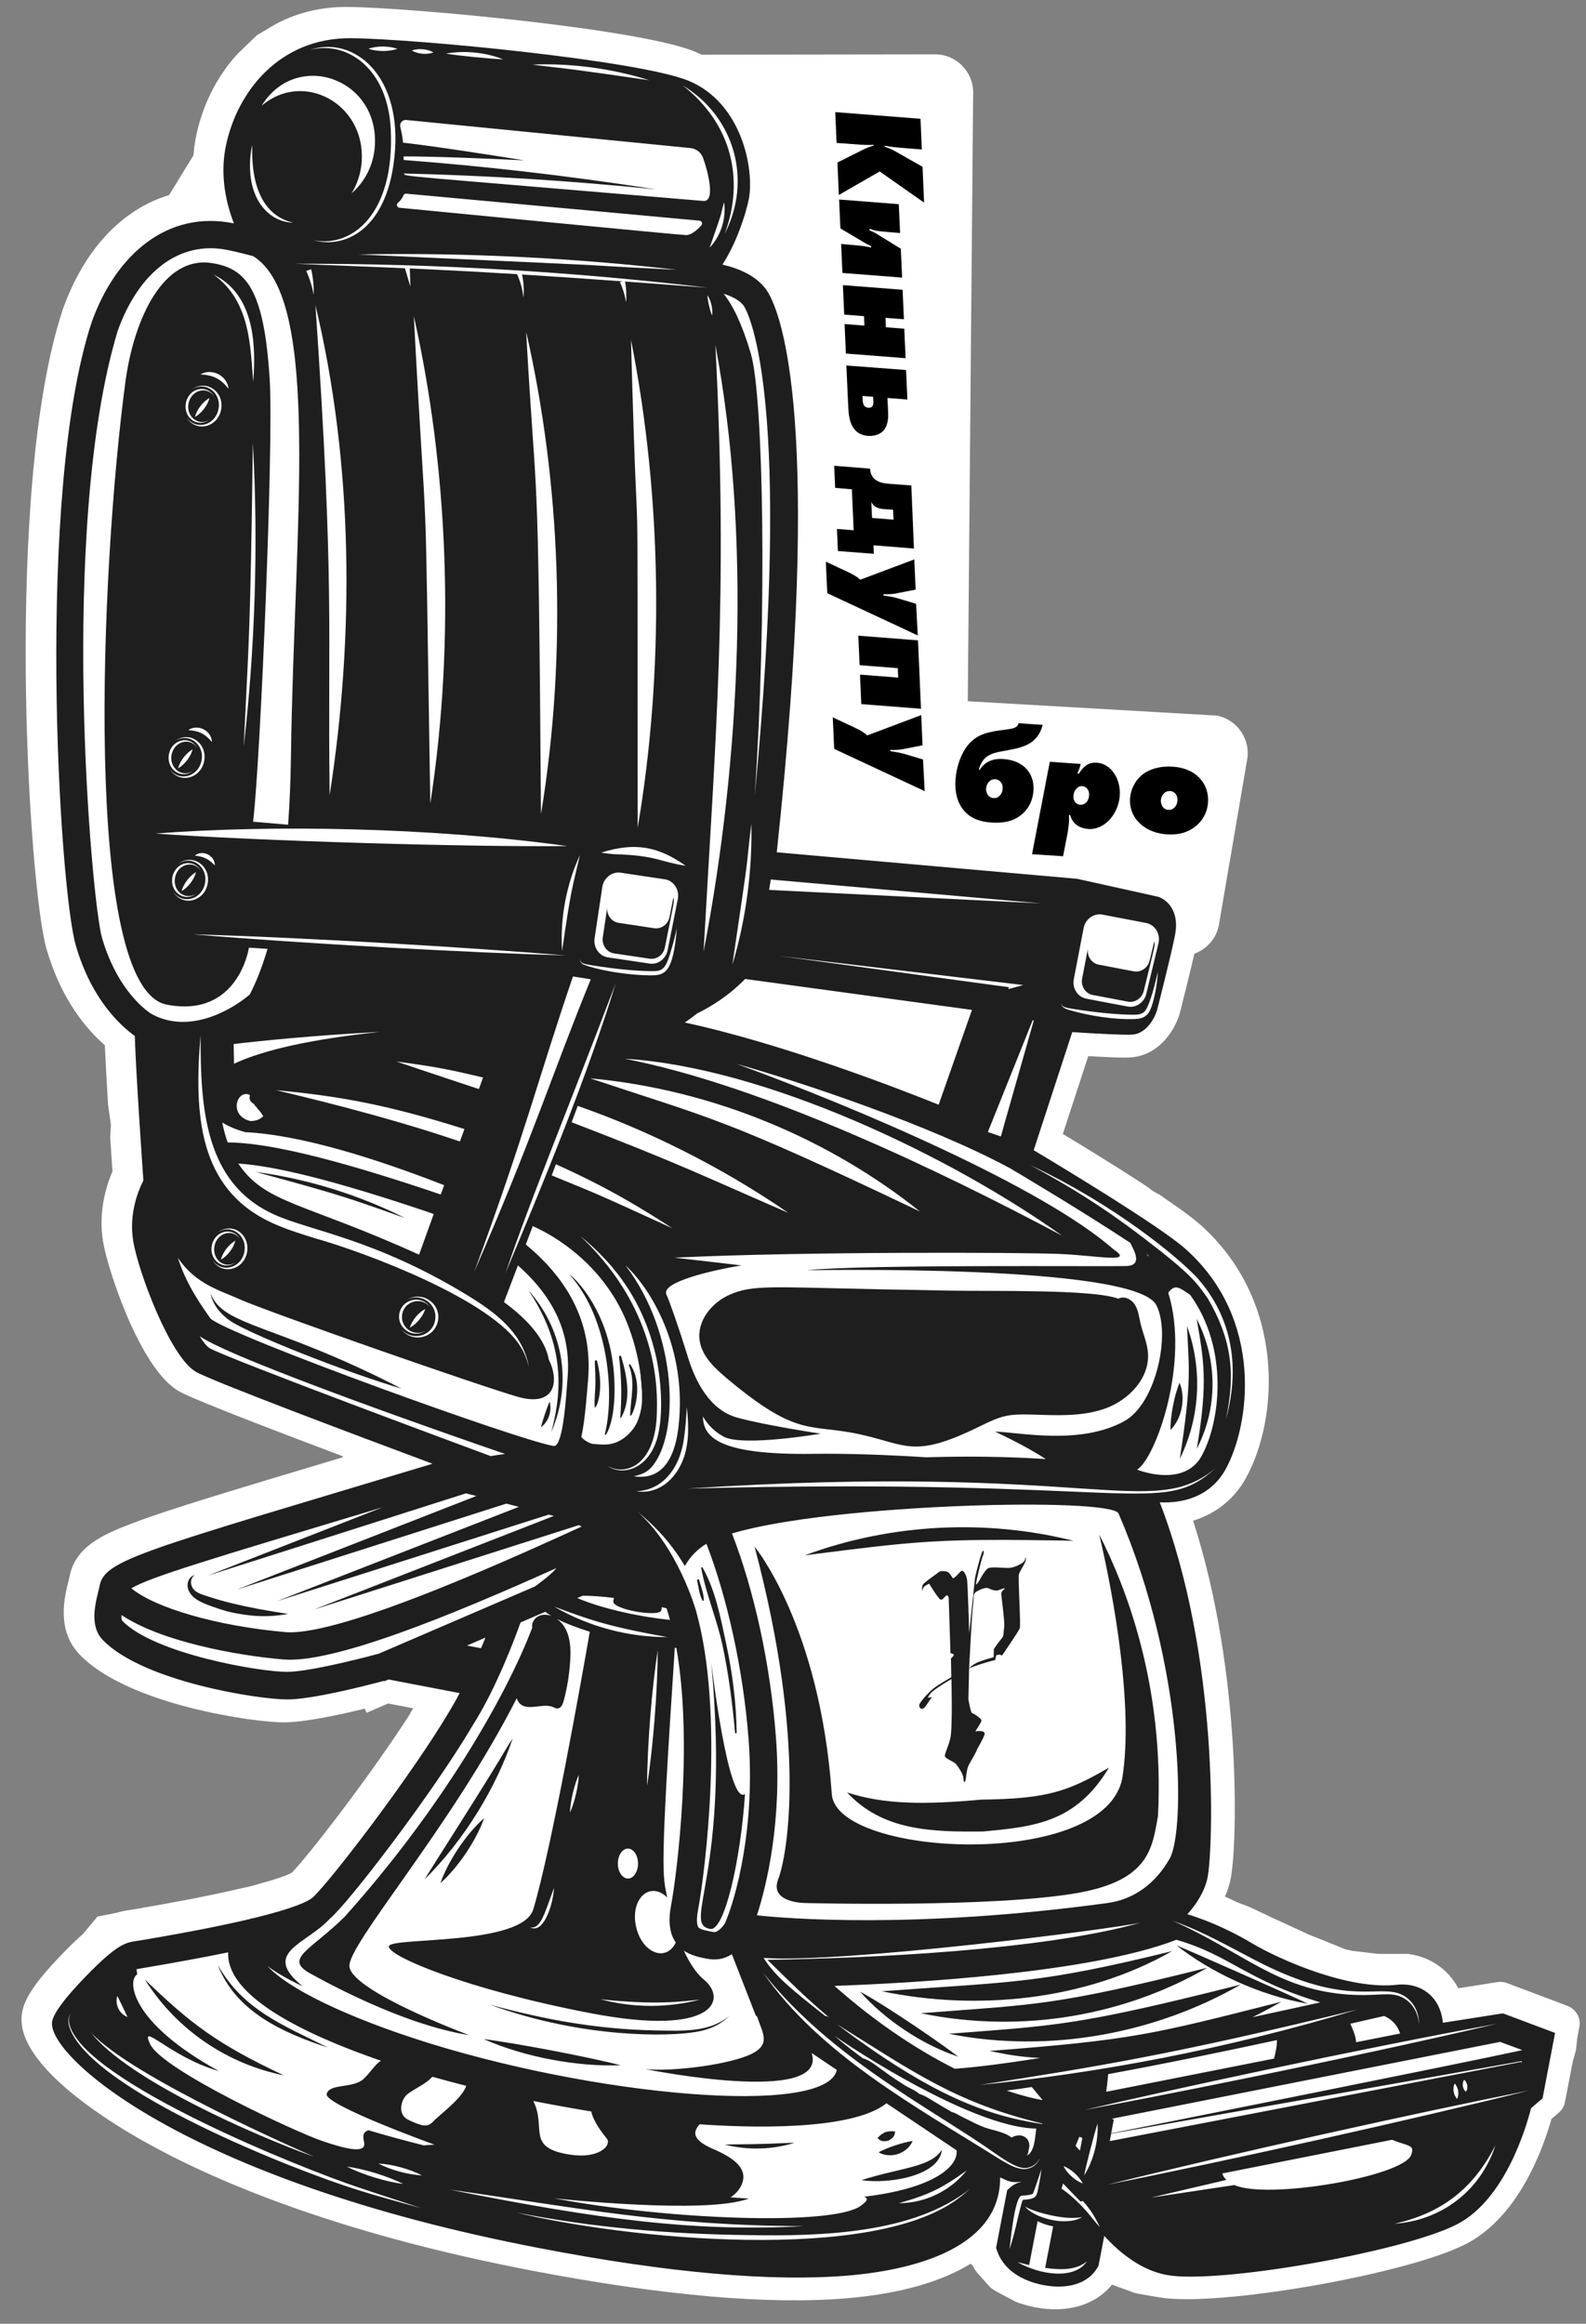 <?xml version="1.0" encoding="utf-8"?>
<!-- Generator: Adobe Illustrator 27.4.1, SVG Export Plug-In . SVG Version: 6.00 Build 0)  -->
<svg xmlns:xlink="http://www.w3.org/1999/xlink" version="1.1" id="Layer_1" xmlns="http://www.w3.org/2000/svg" x="0px"
     y="0px"
     viewBox="0 0 132.84 194.62" style="enable-background:new 0 0 132.84 194.62;" xml:space="preserve">
<rect x="0" y="0" width="132.84" height="194.62" fill="#808080" stroke="none"/>
<style type="text/css">
	.st0{opacity:0.04;}
	.st1{clip-path:url(#SVGID_00000145768763516996205510000004557964787538522010_);}
	.st2{fill:#F5EFDE;}
	.st3{fill:#FFFFFF;}
	.st4{fill:#F39E0B;}
	.st5{fill:#030404;}
	.st6{fill:#E2D9D4;}
	.st7{fill:#2E451D;}
	.st8{fill:#1F1C1B;}
	.st9{fill:#3D5C26;}
	.st10{fill:#020203;}
	.st11{fill:#C1BBB8;}
	.st12{fill:#7F2410;}
	.st13{fill:none;}
	.st14{fill:#FCD47E;}
	.st15{fill:none;stroke:#5A3D20;stroke-width:0;stroke-linecap:round;stroke-linejoin:round;}
	.st16{fill:#5A3D20;}
	.st17{fill:#2B2115;}
	.st18{fill:#221927;}
	.st19{fill:#A49C6A;}
	.st20{fill:#191B12;}
	.st21{fill:#454129;}
	.st22{fill:#F0C976;}
	.st23{fill:#231F20;}
	.st24{fill:#E30613;}
	.st25{fill:#FFFFFF;stroke:#E30613;stroke-width:0.5;stroke-miterlimit:10;}
	.st26{fill:#1F1E1F;}
	.st27{fill-rule:evenodd;clip-rule:evenodd;fill:#08060B;}
	.st28{fill-rule:evenodd;clip-rule:evenodd;fill:#E0E0E0;}
	.st29{fill-rule:evenodd;clip-rule:evenodd;fill:#CBCACA;}
	.st30{fill-rule:evenodd;clip-rule:evenodd;fill:#BE2018;}
	.st31{fill-rule:evenodd;clip-rule:evenodd;fill:#0B4E88;}
	.st32{fill-rule:evenodd;clip-rule:evenodd;fill:#EBEBEB;}
	.st33{fill-rule:evenodd;clip-rule:evenodd;fill:#4D4E4D;}
	.st34{fill-rule:evenodd;clip-rule:evenodd;fill:#EFEEEE;}
	.st35{fill-rule:evenodd;clip-rule:evenodd;fill:#9B1915;}
	.st36{fill-rule:evenodd;clip-rule:evenodd;fill:#CB4930;}
	.st37{fill-rule:evenodd;clip-rule:evenodd;fill:#123F6C;}
	.st38{fill-rule:evenodd;clip-rule:evenodd;fill:#3771A0;}
	.st39{fill-rule:evenodd;clip-rule:evenodd;fill:#E7E6E6;}
	.st40{fill-rule:evenodd;clip-rule:evenodd;fill:#FFFFFF;}
	.st41{opacity:0.42;fill:#CBCACA;}
	.st42{fill:#FCC659;}
	.st43{fill-rule:evenodd;clip-rule:evenodd;fill:#0E0E0E;}
	.st44{fill-rule:evenodd;clip-rule:evenodd;fill:#F49900;}
	.st45{fill:#3C3C3B;}
	.st46{fill:#F49900;}
	.st47{fill:#DCCCA4;}
	.st48{fill:#50361F;}
	.st49{opacity:0.07;fill:url(#);}
</style>
    <g class="st0">
	<defs>
		<rect id="SVGID_1_" x="203.07" y="3.48" class="st0" width="421.01" height="595.66"/>
	</defs>
        <clipPath id="SVGID_00000147213727463407294820000005400592237464866210_">
		<use xlink:href="#SVGID_1_" style="overflow:visible;"/>
	</clipPath>
        <g style="clip-path:url(#SVGID_00000147213727463407294820000005400592237464866210_);">
		<g>
			<g>
				<path class="st2" d="M159.91,119.17l-3.54-10.55c-1.51-3.58-2.7-6.7-4.47-11.35c-2.43-6.37-5.71-14.44-8.77-21.52
					c-0.04-0.09-0.08-0.19-0.13-0.29c-0.01-0.38-0.03-0.73-0.02-1l-1.25-1.87c-0.3-0.67-0.58-1.3-0.79-1.82
					c-0.47-1.12-0.98-2.38-0.93-3.62c0.02-0.48-0.47-0.71-0.79-0.57c-0.16-0.1-0.37-0.12-0.56,0.01c-0.41,0.27-0.76,0.62-1.09,0.99
					c0.81-1.94,1.56-3.9,2.61-5.68c0.6-0.5,1.08-1.14,1.33-1.98c0.17-0.59-0.52-1.05-0.92-0.56c-0.45,0.56-0.84,1.15-1.21,1.76
					c-1.29,1.04-2.92,1.24-4.42,1.79c-3.8,1.39-7.56,1.69-11.54,2.35c-2.73,0.45-5.59,1.2-7.6,3.26c-1.58,1.62-2.41,3.81-3.06,5.99
					c-0.38,1.25-0.7,2.55-1.12,3.81c-0.08-0.28-0.16-0.56-0.24-0.84c-0.1-0.34-0.58-0.44-0.82-0.23c-2.67,2.33-4.1,5.98-5.91,9.01
					c-0.92,1.35-1.76,2.77-2.75,4.06c-0.72,0.94-1.58,1.66-2.37,2.53c-0.73,0.8-1.11,1.75-0.79,2.86c0.01,0.04,0.03,0.07,0.05,0.1
					c0.13,1.42,1.25-0.41,1.29-0.43c1.15-0.47,3.09,0.86,3.54,2c0.66,1.68,1.35,3.34,2.05,5c1.94,4.65,3.58,9.41,5.3,14.14
					c1.68,4.62,3.68,9.13,5.17,13.81c1,3.12,1.71,6.34,1.82,9.61c-0.11,0.88-4.19,9.75-4.48,10.58c-0.22,0.62-0.05,0.65-2.15,3.94
					c-0.66,1.04-1.22,1.67-1.67,2.09c-0.63-0.26-1.09-0.49-1.25-0.69c-2.82-3.58-4.06-6.1-6.57-10.25
					c-3.37-10.51-19.41-57.66-20.89-62.01c4.72-2.71,9.52-5.38,12.04-6.53c5.98-2.73,8.58-2.58,8.58-2.58l-0.3-3.23l2.73-0.77
					l2.36,0.46c0,0,8.41-17.64,8.73-19.97c0.32-2.33-13.84-34.66-13.66-36.94c0.18-2.28,3.4-8.62,2.69-10.29
					c-0.72-1.66-0.06-2.04-0.72-1.66c-0.66,0.38,0.62,1.85-1.07,3.38c-1.69,1.53-6.63,4.64-12.01,5.05
					c-5.38,0.41-14.2,0.4-16.74,1.74c-2.54,1.34-4.91,9.77-4.91,9.77s-1.4,2.86-1.88,2.39c-0.47-0.47-5.01-16.47-4.52-19.45
					c0.45-2.72-5.1-3.79-3.06-1.28c2.07,2.55,4.71,13.61,5.29,16.75c0.58,3.14,8.14,37.87,8.14,37.87S59.94,25.48,57.94,21.87
					c-2-3.61-5.78-6.44-7.05-5.53c-1.27,0.91-4.5,6.3-5.68,5.59c-1.18-0.71-4.26-4.26-8.32-4.15s-4.86,0.55-6.27,1.98
					c-1.41,1.43-9.73,7.61-9.91,9.42c-0.18,1.81,1.25,4.18,1.25,4.18s-0.62-2.33,0.69-3.57c1.32-1.24,3.53-2.16,3.53-2.16
					s11.41,9.6,13.58,9.97c2.17,0.37,3.1-2.96,4.09-3.3c0.99-0.34,2.27,0.67,2.48,1.3c0.21,0.63,14.91,37.85,14.91,37.85
					s4.15,0.17,3.21,1.6c-0.94,1.43-1.55,1.96-1.55,1.96l4.78,12.82c0,0-9.74,6.18-12.93,9.33c-3.19,3.15-9.2,11.08-7.96,12.88
					c1.23,1.8,2.79,2.22,4.11,1.46c1.32-0.77,2.76-4.44,2.76-4.44l1.92-4.15c0,0-3.91,1.49-3.3,0.49c0.61-1,0.18-2.28,4.08-5.68
					c3.9-3.39,11.75-8.61,11.75-8.61s27.72,77.44,27.8,84.24c0.08,6.8-1.27,10.75-0.42,12.37c0.86,1.61,9.02,2.95,11.44,4.51
					c2.41,1.56,8.76,6.38,9.71,8.75c0.95,2.37,2.23,3.84,2.42,2.03c0.18-1.81-1.73-7.51-0.85-10.98c0.79-3.1,3.54-9.66,3.55-12.07
					c1.11-3.04,2.76-7.93,2.81-10.26c0.08-3.52-8.69-1.48-8.69-1.48s2.66-5.67,2.84-7.48c0.14-1.41-5.69-2.93-8.67-4.06
					c3-3.62,9.44-13.96,9.87-13.51c1.84,1.92,4.3,3.21,6.7,4.16c5.83,2.29,13.01,2.83,19.12,1.62c0.78-0.15,1.91-0.4,2.74-0.93
					c0.25,0.25,0.71,0.29,0.86-0.14c1.26-3.43,3.06-6.78,4.22-10.27c0.97-1.86,1.43-3.87,2.22-5.82
					C157.46,127.69,159.86,123.54,159.91,119.17z M69.11,38.7c-0.97-5.7-3.01-6.6-0.85-9.08c0,0,6.44-4.74,10.46-3.57
					c4.01,1.17,7.27,1.01,8.54,0.58c1.27-0.43,5.18-2.4,5.23-1.78c0.05,0.62-2.28,2.13-1.76,3.66c0.51,1.53,10.13,19.37,10.61,22.7
					c0.48,3.33,1.67,5.94,1.11,7.08c-0.56,1.14-4.96,8.2-4.63,9.2c0.33,1,1.77,5.27,1.77,5.27s-11.02,5.54-18.97,9.66
					C79.09,76.9,70,43.92,69.11,38.7z M150.26,128.35c0.36,1.17,0.35,2.46,0.13,3.68c-5.79,4.74-13.37,3.01-19.61-0.4
					c-1.43-0.78-2.79-1.71-4.02-2.81c-0.18-2.62-0.78-5.26-1.36-7.47c-0.85-3.2-1.94-6.33-3.01-9.46
					c-1.68-4.94-3.26-9.92-4.91-14.88c-1.48-4.45-2.94-8.91-4.3-13.4c1.35-1.47,3.36-1.95,5.2-2.41c2.3-0.57,4.64-0.99,6.96-1.53
					c1.86-0.43,3.76-0.97,5.68-1.19c-0.84,1.01-1.71,2-2.46,3.05c-0.83,1.15-1.68,2.43-1.93,3.87c-0.09,0.52,0.46,0.73,0.81,0.54
					c0.09-0.01,0.17-0.03,0.26-0.1c0.83-0.65,1.83-1.12,2.91-1.05c3.47,0.24,4.04,3.78,5.21,6.44c2.37,5.41,4.97,12.12,7.19,17.58
					C146.18,116.66,149.2,124.84,150.26,128.35z"/>
			</g>
		</g>
	</g>
</g>
    <g>
	<path class="st3" d="M131.28,167.99l-5.07-1.91c-0.25-0.09-0.51-0.12-0.78-0.08l-3.29,0.52c-0.33-0.63-0.78-1.19-1.32-1.64
		c-0.81-0.68-1.81-1.1-2.89-1.24l-2.51,0l-2.18-0.26c-0.18-0.04-0.37-0.08-0.55-0.12l-1.67-0.68l-1.43-0.57l-1.57-0.73l-1.36-0.62
		l-1.96-0.93l-1.09-0.42c-0.35-0.17-0.69-0.33-1.01-0.47c0.21-0.48,0.39-1,0.49-1.56c0.54-2.79,0.95-17.22-3.16-29.92
		c1.9-0.58,3.44-1.8,4.42-3.56c2.76-4.98,3.38-14.87-3.87-21.28c-0.57-0.5-1.5-1.19-2.62-1.95l-0.73-0.51l-0.62-0.34l-0.28-0.23
		l-0.44-0.3c-2.27-1.48-4.84-3.06-6.77-4.22l2.13-6.52c3.11,0.18,3.56,0.12,3.82,0.08c2.09-0.28,3.37-2.11,3.83-3.6l0.03-0.12
		c0.15-0.6,0.78-3.09,1.21-4.94c1.02-0.37,1.83-1.25,2.05-2.39l2.36-13.81c0.33-1.73-0.81-3.41-2.54-3.74l-20.85-1.2l0.45-50.99
		c0-1.76-1.44-3.2-3.2-3.19L58.76,4.58c-0.19-0.09-0.37-0.18-0.57-0.26c-4.77-1.95-24.05-3.69-29.04-3.74
		c-2.41-0.02-4.5,0.56-6.26,1.55l0,0l-1.37,0.82L19.91,4.5c-1.85,2-3.03,4.54-3.52,7.08c-0.09,0.48-0.15,0.95-0.18,1.42l-2.05,3.34
		c-3.88,1.16-7.07,4.49-8.87,9.49l-0.02,0.05C0.3,40.84,2.4,74.28,3.89,79.46c1.22,4.22,3.33,6.72,4.89,8.08
		c0.06,1.38,0.16,3.19,0.27,4.97l0.24,1.7l-0.06,1.07c0.08,1.16,0.14,2.16,0.19,2.82c-0.52,1.21-1.2,3.38-0.79,5.88
		c0.37,2.27,3.07,10.6,6.31,12.51c0.36,0.21,1.36,0.8,13.76,5.47c0,0.05,0,0.05,0,0.09c-9.36,2.81-14.52,4.35-17.57,5.51
		c-2.62,0.99-4.84,2.02-5.31,4.5c-0.02,0.1-0.05,0.23-0.09,0.37c-0.33,1.33-1.02,4.1,0.94,6.14c4.08,4.25,14.77,5.7,17.13,5.68
		c1.71-0.01,4.51-0.6,6.75-1.15l0.15,0.35l1.8-0.78l2.11,0.4l-0.24,0.38l0.02,0.02c-3.33,5.2-8.68,12.11-9.95,13.37
		c-0.16,0.09-0.77,0.4-2.59,0.89l-0.79,0.23l-1.21,0.27c-2.24,0.52-5.12,1.08-8.58,1.67c-0.11,0.02-0.22,0.03-0.32,0.05
		c-0.43,0.06-0.83,0.14-1.23,0.26l-1.55,0.3l-1.19,1.43c-0.51,0.45-1.08,1-1.75,1.69c-2.68,2.76-3.21,4.01-3.37,4.88
		c-0.8,4.14,6.8,8.92,10.1,10.78c5.67,3.2,15.91,7.68,32.55,10.87c11.01,2.11,19.94,2.89,26.56,2.31c4.32-0.38,7.75-1.36,10.21-2.87
		l0.15,0.08c0.11,0.21,0.23,0.42,0.37,0.61l0.98,1.1c0.18,0.21,0.4,0.38,0.65,0.51l1.67,0.89c0.5,0.19,1.04,0.34,1.6,0.45
		c2.7,0.52,5.07-0.2,6.44-1.9l1.83,0.67c0.09,0.03,0.19,0.06,0.29,0.08l1.86,0.32c4.86,0.83,20.77-1.94,25.68-4.48
		c1.77-0.92,3.16-2.38,4.24-3.98l0.26-0.4c1.37-2.16,2.2-4.51,2.65-6.09l0.6-0.51c0.27-0.23,0.46-0.56,0.53-0.91l0.65-3.37
		l0.27-0.96l0.1-0.97l0.18-0.96C132.44,169.03,132.01,168.27,131.28,167.99z"/>
        <g>
		<g>
			<g>
				<g>
					<path class="st3" d="M57.49,19.68c-0.39,0.01-19.8-1.88-24.03-2.29c-0.21-0.02-0.29-0.29-0.13-0.42
						c0.53-0.43,0.39-0.79,0.7-0.76l24.55,2.26c0.2,0.02,0.29,0.25,0.16,0.4C58.33,19.34,57.85,19.67,57.49,19.68z"/>
                    <path class="st3" d="M33.54,10.63c-0.08-0.32,0.18-0.62,0.51-0.58l23.79,2.35c0.48,0.05,0.89,0.36,1.05,0.81
						c0.38,1.03,1.1,3.71,0.03,3.62c-26.45-2.24-24.89-2.02-25.08-2.3c7.25,0.18,13.79,0.6,21.13,1.33
						c-7.93-1.22-14.6-1.96-21.15-2.46c0-0.09,0-0.19,0-0.3c2.46,0,7.53,0.21,10.09,0.34c-2.54-0.41-7.74-1.22-10.15-1.48
						C33.72,11.54,33.65,11.09,33.54,10.63z"/>
                    <path class="st3"
                          d="M15.21,74.63c0.16-0.64,0.72-1.31,1.21-1.59C16.26,73.68,15.74,74.33,15.21,74.63z"/>
                    <path class="st3" d="M16.81,72.91c-0.61-0.9-1.93-0.54-2.15,0.59c-0.22,1.13,0.88,1.95,1.77,1.34c-0.96,0.76-2.24-0.13-2-1.39
						C14.69,72.2,16.2,71.85,16.81,72.91z"/>
                    <path class="st3" d="M16.32,71.66c0.65-0.54,1.7,0,1.67,0.82C17.48,71.94,17.07,71.74,16.32,71.66z"/>
                    <path class="st3"
                          d="M56.69,22.6c-13.4-0.69,2.89,0.05-26.66-1.29C39.17,21.13,48.62,21.65,56.69,22.6z"/>
                    <path class="st3"
                          d="M27.61,66.59c-0.18-14,0.44-17.13-1.19-41.03C29.61,38.87,29.69,53.28,27.61,66.59z"/>
                    <path class="st3"
                          d="M44.07,27.79c2.85,12.46,3.5,26.74,1.24,40.4C45.09,36.01,44.93,43.43,44.07,27.79z"/>
                    <path class="st3"
                          d="M36.04,67.29c-0.5-32.25-0.19-18.26-1.38-40.82C37.46,38.94,38.19,53.4,36.04,67.29z"/>
                    <path class="st3" d="M47.99,81.78c0.53,0.08,1.03,0.16,1.49,0.24c-3.29,8.07-4.8,13.1-9.75,24.5
						C44,94.92,45.11,90.21,47.99,81.78z"/>
                    <path class="st3" d="M51.42,133.83c-0.02,0.12-0.04,0.21-0.05,0.26c-0.14,0.71,3.9,1.39,4.02,0.77
						c0.01-0.04,0.02-0.13,0.05-0.26c0.13,0.03,0.26,0.07,0.39,0.1c0.1,0.31,0.2,0.64,0.29,0.97c-2.39-0.23-5.55-0.89-7.77-1.82
						l0.47-0.2C49.6,133.65,50.48,133.71,51.42,133.83z"/>
                    <path class="st3" d="M51.75,156.08c0-0.69,0.37-1.26,0.84-1.26c0.47,0,0.85,0.56,0.85,1.25c0,0.69-0.37,1.26-0.84,1.26
						C52.13,157.33,51.75,156.77,51.75,156.08z"/>
                    <path class="st3"
                          d="M54.2,149.54c0.01-3.4,0.4-8.17,0.89-11.33C55.08,141.47,54.72,146.22,54.2,149.54z"/>
                    <path class="st3"
                          d="M50.29,167.44c4.73,0.5,6.71,0.19,8.33,0.03C55.94,168.16,53.12,168.19,50.29,167.44z"/>
                    <path class="st3"
                          d="M48.58,71.63c-0.66,2.88-0.73,2.66-1.49,8.03C46.89,76.83,47.48,73.98,48.58,71.63z"/>
                    <path class="st3" d="M14.5,74.67c0.75,1.12,2.4,0.69,2.67-0.69c0.27-1.38-1.11-2.4-2.23-1.63c1.17-0.91,2.74,0.16,2.45,1.67
						C17.1,75.54,15.25,75.95,14.5,74.67z"/>
                    <path class="st3" d="M30.86,4.08c0.74-0.26,1.76-0.23,2.43,0.01C32.6,4.34,31.58,4.34,30.86,4.08z"/>
                    <path class="st3"
                          d="M51.57,82.38c-2.32,7.59-6.11,16.85-9.22,24.23C44.72,99.72,46.9,94.65,51.57,82.38z"/>
                    <path class="st3" d="M96.23,105.26c-0.07-0.08-0.14-0.17-0.22-0.25c0.05,0.04,0.11,0.08,0.16,0.11
						C96.19,105.17,96.21,105.21,96.23,105.26z"/>
                    <path class="st3" d="M82.74,94.8c0.39-0.98,3.32-8.28,3.75-9.35c0.03,0,0.06,0.01,0.1,0.01c-2.76,9.7-2.7,9.5-2.76,9.72
						L82.74,94.8z"/>
                    <path class="st3" d="M94.67,104.09c-3.9-2.59-9.7-6.04-10.04-6.24c-6.69-3.63-17.64-7.27-22.94-8.76
						c9.92,3.63,25.6,10.27,31.62,15.57c1.73,1.16-1.49,0.48-4.53,0.35c-2.89-0.12-21.39-0.22-32.29,0.31
						c2.53,0.27,5.61,0.65,5.61,0.65c-2.31,0.38-6.79,1.38-6.28,2.45c0.26,0.55,1.05,2.82,1.76,5.1c0,0,0,0,0,0
						c0.03,0.09,0.06,0.18,0.08,0.27c0.62,1.93,1.8,4.3,4.1,4.93c2.41,0.66,6.98,1.34,6.98,1.34s-6.54,1.12-8.13,0.25
						c-0.68-0.37-1.26-0.89-1.74-1.69c0.06,1.63,1.06,3.25,9.26,3.13c2.89-0.04,6.29,0.1,9.47,0.29c3.3-0.1,6.7-0.07,9.99,0.15
						c-1.68-1.12-4.25-2.3-4.25-2.3c1.98,0.04,7.14,1.18,10.85-0.89c2.66-1.48,3.89-7.37,2.65-9.72c-1.83-3.47-29.25-2.9-29.25-2.9
						c4.44-0.51,24.67-0.3,26.75-0.36C95.8,105.99,94.91,104.61,94.67,104.09z M73.68,107.98c1.92,0.04,3.83,0.08,5.75,0.12
						c3.54,0.07,12.15-0.13,14.24,0.68c0.47-0.27,1.09,0.04,1.38,0.49c0.29,0.46,0.35,1.01,0.47,1.54c0.19,0.84,0.57,1.65,0.63,2.51
						c0.16,2.09-1.59,3.94-3.57,4.65c-1.98,0.71-4.14,0.57-6.24,0.51c-1.9-0.05-2.47,0.1-4.18,0.94c-5.63,2.78-6.14,1.6-10.12,0.72
						c-4.25-0.93-5.14,0.33-11.04-4.59c-1.06-0.89-2.2-1.9-2.4-3.27c-0.24-1.63,1.01-3.18,2.52-3.84
						C63.04,107.58,64.57,107.79,73.68,107.98z"/>
                    <path class="st3" d="M64.56,73.66l22.65,2l-22.79-1.13C64.47,74.24,64.52,73.95,64.56,73.66z"/>
                    <path class="st3" d="M95.23,123.1c2.03,0.72,4.36,0.73,5.4-1.14c1.55-2.81,2.34-8.93-0.95-13.5c-0.93-0.64-1.29-0.94-1.84-0.18
						C99.67,114.09,96.82,122.09,95.23,123.1z M100.23,110.47c1.75,3.37,1.79,7.45,0.01,10.88
						C101.2,115.7,100.82,113.91,100.23,110.47z M98.8,115.81c0.49,1.17,0.26,2.91-0.76,3.95C98.01,118.7,98.36,116.84,98.8,115.81z
						 M99.42,111.06c1.27,3.47,1.16,7.55-0.6,11.11C99.82,115.66,99.58,114.71,99.42,111.06z"/>
                    <path class="st3" d="M88.94,83.98c0,0-0.03,0.05-0.03,0.12c0.03,0.26,0.55,0.32,0.74,0.36c2.96,0.49,4.91,0.54,5.49,0.52
						c0.29-0.01,0.59-0.09,0.77-0.32c0.42-0.51,0.93-2.62,1.06-3.26c-0.03,0.87-0.18,1.72-0.41,2.56c-0.27,0.95-0.55,1.36-1.58,1.39
						c-1.51,0.05-3.73-0.23-5.64-0.83c-0.18-0.05-0.46-0.23-0.44-0.41C88.91,84.01,88.95,83.98,88.94,83.98z"/>
                    <path class="st3" d="M34.49,4.23c0.55-0.21,1.31-0.14,1.82,0.16C35.75,4.6,34.99,4.53,34.49,4.23z"/>
                    <polygon class="st3" points="85.71,82.5 84.46,82.84 84.51,82.68 65.2,80.05 					"/>
                    <path class="st3" d="M53.28,161.38c-0.53-2.32,1.14-3.9,2.61-2.46c-0.39-1.84-0.64-1.83,0.63-20.92c0.04,0,0.09,0.01,0.13,0.01
						c1.42,8.01,0.06,18.88-0.44,21.56c-0.28,1.5-0.05,2.47,0.4,3.12C55.79,164.36,53.78,163.57,53.28,161.38z"/>
                    <path class="st3" d="M97.03,79c0.17-0.7-0.2-1.42-0.85-1.65c-0.17-0.06,0.04-0.01-3.84-0.75c-0.73-0.14-1.43,0.36-1.58,1.13
						L89.94,82c-0.15,0.76,0.32,1.49,1.05,1.63c0.1,0.02,3.43,0.66,3.53,0.67c0.68,0.09,1.33-0.38,1.49-1.07L97.03,79z M95.8,82.98
						c-0.15,0.63-0.75,1.01-1.33,0.9l-2.94-0.56c-0.62-0.12-1.02-0.74-0.89-1.39l0.49-2.54c-0.12,0.65,0.28,1.27,0.89,1.39
						l2.94,0.56c0.58,0.11,1.18-0.27,1.33-0.9l0.39-1.61C96.75,79.2,96.75,79.06,95.8,82.98z"/>
                    <path class="st3" d="M101.16,108.76c-0.95-1.37-1.47-2.1-5.45-5.13c-3.59-2.74-6.33-4.37-9.42-6.05
						c7.21,3.39,12.33,7.71,13.91,9.37c2.66,2.92,3.84,7,2.46,11.96C103.52,114.95,103.11,112.09,101.16,108.76z"/>
                    <path class="st3"
                          d="M57.18,7.16c4.38,2.63,5.82,7.95,3.53,12.41C62.35,15.07,61.31,10.39,57.18,7.16z"/>
                    <path class="st3" d="M44.59,5.41c3.32-0.14,6.81,0.36,9.79,1.31c-1.03-0.14-5.89-0.88-8.26-1.12
						C44.82,5.44,45.1,5.48,44.59,5.41z"/>
                    <path class="st3" d="M42.14,4.97c-0.94-0.03-3.83-0.31-4.78-0.48C38.93,4.2,40.74,4.4,42.14,4.97z"/>
                    <path class="st3"
                          d="M59.44,20.74c1.34-3.84,0.76-2.24,1.21-3.81C60.82,18.17,60.45,19.67,59.44,20.74z"/>
                    <path class="st3"
                          d="M62.93,69.01c0.09,3.75-0.42,7.93-1.59,11.8C62.97,69.81,62.36,73.72,62.93,69.01z"/>
                    <path class="st3"
                          d="M52.85,28.47c2.64,13.38,2.76,27.89,0.56,40.87C53.38,30.39,53.52,53.36,52.85,28.47z"/>
                    <path class="st3" d="M60.61,24.6c0.75,0.24,1.43,0.59,1.73,1.08c0.44,0.75,4.06,7.99,0.88,41.02
						c1.05-15.2,0.74-33.48-0.32-37.08C62.14,27.07,61.37,25.55,60.61,24.6z"/>
                    <path class="st3" d="M15.63,34.96c0.75,1.12,2.4,0.7,2.67-0.69c0.27-1.38-1.11-2.39-2.23-1.63c1.18-0.91,2.74,0.16,2.45,1.67
						C18.23,35.82,16.38,36.24,15.63,34.96z"/>
                    <path class="st3"
                          d="M17.74,62.14c-0.58-0.69-1.11-0.94-1.98-0.99C16.55,60.59,17.72,61.19,17.74,62.14z"/>
                    <path class="st3" d="M17.1,63.74c-0.29,1.51-2.14,1.93-2.89,0.65c0.75,1.12,2.4,0.69,2.67-0.69c0.27-1.38-1.11-2.39-2.22-1.63
						C15.83,61.16,17.39,62.23,17.1,63.74z"/>
                    <path class="st3" d="M53.3,126.53c2.48,2.32,4.02,4.78,4.88,8.37l0.11-0.03c2.43,8.57,0.79,21.85,0.17,25.12
						c-0.16,0.86-0.08,1.3,0.06,1.44c0.19,0.19,0.79,0.29,1.24,0.37c0.35,0.07,0.81-0.48,0.96-0.73c0.94-2.17,2.54-8.08,1.98-15.41
						c-0.44-5.77-1.76-11.81-3.53-16.38c-0.62,0.38-1.32,0.98-1.81,1.87C56.27,129.3,54.94,127.85,53.3,126.53z M59.57,139.22
						c0,0,1.42,12.11,2.83,11.04c-0.36,5.46-1.71,11.54-2.93,11.3C57.05,161.09,61.23,157.04,59.57,139.22z"/>
                    <path class="st3"
                          d="M21.18,37.08c0.47,8.55,0.18,17.26-0.77,25.47C20.85,53.31,20.96,53.46,21.18,37.08z"/>
                    <path class="st3"
                          d="M13.02,69.81c9.69-0.76,23.11-0.54,34.49,1.05C39.2,70.96,21.34,70.42,13.02,69.81z"/>
                    <path class="st3"
                          d="M23.12,91.3c5.42,0.51,9.42,1.25,15.79,3.26l-0.38,1.04C31.97,93.37,25,91.76,23.12,91.3z"/>
                    <path class="st3" d="M19.96,97.45c2.25,3.37,5.48,3.23,15.14,7.63l1.23-3.41C27.72,98.74,22.82,97.63,19.96,97.45z
						 M21.41,98.16c4.45,0.59,8.77,1.97,12.51,3.86C29.59,100.5,29.24,100.27,21.41,98.16z"/>
                    <path class="st3" d="M18.62,94.02c0.81,0.53,1.93,0.81,1.93,0.81c4.76,0.23,11.19,2.31,16.65,4.44l-0.28,0.78
						c-9.58-3.26-14.81-4.36-17.85-4.36C18.86,95.11,18.71,94.55,18.62,94.02z"/>
                    <path class="st3" d="M14.16,63.17c0.24-1.26,1.75-1.61,2.37-0.55c-0.61-0.9-1.93-0.54-2.15,0.59
						c-0.22,1.13,0.88,1.95,1.77,1.34C15.19,65.31,13.92,64.43,14.16,63.17z"/>
                    <path class="st3" d="M17.94,33.2c-0.61-0.9-1.93-0.54-2.15,0.59c-0.22,1.13,0.88,1.96,1.78,1.34c-0.28,0.22-0.64,0.33-1,0.26
						c-0.7-0.13-1.15-0.87-1-1.64C15.81,32.49,17.33,32.14,17.94,33.2z"/>
                    <path class="st3" d="M31.4,12.18c-0.09,1.63-0.85,3.06-1.95,4.01c0.48-0.79,0.79-1.71,0.85-2.72c0.28-4.81-4.92-7.59-8.39-4.61
						C24.8,4.16,31.72,6.51,31.4,12.18z"/>
                    <path class="st3"
                          d="M21.21,31.97c-0.26-2.82-0.19-6.72-3.32-8.97C21.11,24.56,21.5,28.4,21.21,31.97z"/>
                    <path class="st3"
                          d="M24.55,18.65c-2.19-0.05-4.24-2.32-3.43-6.55c0,0,0,0.13,0.01,0.36C21.08,16.62,22.73,18.23,24.55,18.65z"
                    />
                    <path class="st3" d="M33.12,11.92c-0.25,7.05-4.05,8.99-6.88,8.2c3.22,0.66,6.83-2.17,6.49-9.28
						c-0.25-5.18-3.74-7.46-6.76-6.66C29.26,3.05,33.24,5.76,33.12,11.92z"/>
                    <path class="st3"
                          d="M16.33,34.92c0.16-0.64,0.68-1.29,1.22-1.59C17.39,33.94,16.89,34.61,16.33,34.92z"/>
                    <path class="st3"
                          d="M16.79,31.36c0.94-0.56,2.25,0.09,2.35,1.2C18.5,31.74,17.87,31.41,16.79,31.36z"/>
                    <path class="st3"
                          d="M40.46,90.24l-0.35,0.97c0,0-4.77-1.58-6.91-2.32C36.8,89.38,37.9,89.63,40.46,90.24z"/>
                    <path class="st3"
                          d="M14.92,64.35c0.15-0.62,0.67-1.28,1.21-1.59C15.98,63.38,15.46,64.04,14.92,64.35z"/>
                    <path class="st3" d="M53.82,81.67c-2.61-0.14-4.7-0.73-5.01-0.93c-0.34-0.23-0.16-0.41-0.16-0.41c0,0-0.03,0.04-0.03,0.12
						c0.03,0.26,0.55,0.32,0.74,0.36c2.63,0.44,4.63,0.55,5.49,0.52c0.73-0.03,0.97-0.34,1.41-1.9c0.14-0.48,0.31-1.09,0.42-1.68
						c0,0-0.01,0.17-0.03,0.48C56.25,81.99,55.48,81.7,53.82,81.67z"/>
                    <path class="st3"
                          d="M77.06,101.47c-16.58-7.92-17.44-7.76-27.63-11.16C59.85,91.27,69.56,95.47,77.06,101.47z"/>
                    <path class="st3"
                          d="M88.96,103.49C78.67,98.01,63.9,90.92,52.33,88.67C64.13,89.39,79.63,96.84,88.96,103.49z"/>
                    <path class="st3"
                          d="M58.93,79.72c0.97-17.55,2.08-29.66,0.99-50.81C62.91,44.74,62.08,63.48,58.93,79.72z"/>
                    <path class="st3" d="M48.39,92.62c5.72,1.99,11.93,5.03,17.63,8.96c-6.83-2.96-9.1-4.12-18.15-7.59
						C48.05,93.53,48.22,93.07,48.39,92.62z"/>
                    <path class="st3" d="M48.56,103.5c3.06,2.49,5.38,5.64,6.4,10.22c0.41,1.94,0.6,4.66,0.12,6.58c-0.66,2.62-2.83,3.43-4.24,2.47
						c1.61,0.94,4.13-0.1,4.17-4.55C55.19,113.08,53.18,107.82,48.56,103.5z"/>
                    <path class="st3" d="M51.99,73.09c-0.73-0.11-1.42,0.42-1.53,1.19l-0.65,4.31c-0.12,0.77,0.38,1.48,1.12,1.59l3.48,0.52
						c0.71,0.11,1.38-0.39,1.52-1.12l0.85-4.28c0.16-0.79-0.35-1.54-1.1-1.66L51.99,73.09z M51.84,77.29l2.96,0.44
						c0.6,0.09,1.17-0.33,1.29-0.95l0.32-1.63c0.09,0.37,0.08,0.22-0.71,4.18c-0.12,0.63-0.69,1.05-1.29,0.95l-2.96-0.44
						c-0.62-0.09-1.05-0.7-0.95-1.35l0.38-2.56C50.79,76.59,51.21,77.2,51.84,77.29z"/>
                    <path class="st3" d="M53.09,123.64c0.79-0.16,1.18-0.43,1.45-0.72c2.42-2.64,2.27-11.19-2.14-16.94
						c2.16,1.97,5.16,7,4.45,13.42C56.42,123.27,54.63,123.89,53.09,123.64z"/>
                    <path class="st3" d="M46.56,97.51c4.31,1.92,7.3,3.76,9.76,5.36c-7.63-3.5-6.25-2.82-10.11-4.43
						C46.33,98.13,46.44,97.82,46.56,97.51z"/>
                    <path class="st3" d="M57.43,72.51c-2.26-0.35-2.4-0.86-5.93-0.97c-0.31-0.01-0.84-0.08-1.15-0.13
						C53.24,70.48,55.2,70.93,57.43,72.51z"/>
                    <path class="st3"
                          d="M44.41,161.42c0.86,0.15,1.15-1.02,1.99-3.3C46.34,159.44,45.55,162.01,44.41,161.42z"/>
                    <path class="st3" d="M20.96,92.19c0.03,0.08,0.16,0.16,0.19,0.2c0.02,0.03,0.04,0.04,0.06,0.05c0.02,0.01,0.04-0.01,0.05-0.01
						c0.01,0.06,0.06,0.14,0.14,0.22c0.09,0.07,0.17,0.24,0.28,0.33c0.09,0.08,0.29,0.39,0.36,0.51c-0.14,0.12-0.38,0.3-0.56,0.33
						c-0.16,0.03-0.4,0.11-0.63,0.04c-1.73-0.52-0.99-2.68,0.08-2.15c-0.02,0.06-0.03,0.1-0.04,0.16
						C20.88,91.95,20.92,92.11,20.96,92.19z"/>
                    <path class="st3" d="M49.26,115.51c-0.24,2.98-0.43,4.75-0.87,5.83c2.21,0.22,3.98,0.23,4.49-0.02
						c1.07-1.28,1.47-5.91-0.35-10.47c-2.22-5.6-7.21-7.86-7.92-8.15c-0.2,0.54-0.39,1.05-0.58,1.54
						C47.21,106.86,49.66,110.46,49.26,115.51z M52.78,118.48c0.05-1.38,0.44-2.79-0.1-4.12c-0.03-0.07,0.08-0.13,0.12-0.06
						C54.11,116.29,52.76,119.14,52.78,118.48z M51.94,118.73c0.14-1.75,0.11-3.35-0.1-5.09c-0.01-0.11,0.15-0.13,0.18-0.03
						c0.48,1.59,0.88,3.63-0.02,5.14C51.98,118.79,51.94,118.77,51.94,118.73z M50.67,120.1c0.82-3.29,0.33-9.66-2.94-13.32
						c-0.22-0.25,2.5,1.83,3.43,6.36c0.48,2.31,0.46,5.62-0.4,7.01C50.74,120.19,50.66,120.15,50.67,120.1z M50.01,113.99
						c0.68,2.66-0.18,4.22-0.2,3.82c-0.04-0.64,0.05-1.28,0.06-1.91c0.01-0.62-0.03-1.24-0.05-1.86
						C49.81,113.92,49.98,113.88,50.01,113.99z"/>
                    <path class="st3"
                          d="M31.86,86.42c-5.63,0.59-9.74,1.48-12.27,2.67l-0.03-1.65C21.49,87.21,26,86.72,31.86,86.42z"/>
                    <path class="st3"
                          d="M47.4,80.02c-8.01-0.23-21.7-0.97-31.26-1.77C25.93,78.53,39.74,79.37,47.4,80.02z"/>
                    <path class="st3" d="M57.4,121.67c-0.52,1.97-2.1,3.55-4.1,3.22c1.77-0.04,3.46-1.36,3.94-4.12c0.21-1.28,0.22-2.04,0.29-2.93
						C57.74,119.86,57.61,120.81,57.4,121.67z"/>
                    <path class="st3"
                          d="M47.74,151.81c0.03-1.02,0.38-2.38,0.74-3.17C48.45,149.48,48.17,150.87,47.74,151.81z"/>
                    <path class="st3"
                          d="M55.91,137.11c-3.33,0-6.59-0.88-9.49-2.55C49.26,135.6,50.66,136.18,55.91,137.11z"/>
                    <path class="st3"
                          d="M101.83,122.95c-4.69,4.2-6.56,0.73-44.24,1.72C91.6,122.45,96.43,127.42,101.83,122.95z"/>
                    <path class="st3" d="M81.23,183.33c-0.49,0.42-0.39,0.35-0.74,0.62c-7.09,5.73-28.38,3.53-37.29,1.34
						c6.36,1.26,12.82,1.82,19.36,1.9C68.93,187.31,76.53,187.05,81.23,183.33z"/>
                    <path class="st3"
                          d="M37.65,183.38c10.72,1.51,17.91,3.03,29.68,3.06C58.32,186.94,50.22,185.9,37.65,183.38z"/>
                    <path class="st3"
                          d="M9.83,167.16c0.04,0.07,0.82,1.69,0.85,1.77C9.99,168.67,9.6,167.85,9.83,167.16z"/>
                    <path class="st3"
                          d="M80.97,181.78c-1.4,1.73-3.47,2.73-5.69,2.74C77.79,183.81,78.87,183.29,80.97,181.78z"/>
                    <path class="st3" d="M44.67,175.96c1.47,0.29,3.28,0.62,4.86,0.88c0.13,0.77,0.89,1.77,1.28,2.25
						c0.47,0.58-0.66,1.73-3.02,1.37C43.98,179.89,45.81,178.24,44.67,175.96z"/>
                    <path class="st3"
                          d="M35.34,182.19c-1.15-0.05-2.67-0.47-3.64-0.99C32.84,181.25,34.36,181.67,35.34,182.19z"/>
                    <path class="st3"
                          d="M7.61,170.21c3.48,3.8,17.92,10.06,18.72,10.42C21.21,178.81,10.66,174.14,7.61,170.21z"/>
                    <path class="st3"
                          d="M29.05,181.46c1.44,0.18,3.41,0.78,4.72,1.45C32.34,182.73,30.36,182.13,29.05,181.46z"/>
                    <path class="st3" d="M35.27,184.93c0,0-0.53-0.15-1.45-0.4c-0.92-0.26-2.24-0.61-3.8-1.1c-5.67-1.77-22-8.28-24.12-13.43
						c-0.45-1.08,0.12-1.4,0.12-1.4c0,0-0.42,0.25-0.17,1.06c1.44,4.72,19.1,11.86,24.24,13.57
						C32.28,183.96,32.72,184.09,35.27,184.93z"/>
                    <path class="st3" d="M62.2,182.74c-0.14,0.48-0.48,0.94-1.01,1.29c0.52,0.04,1.02,0.07,1.52,0.1
						c-3.53,1.37-16.3-0.02-16.3-0.02c9.53,1.82,23.34,2.33,25.67,0.64c0.68-0.49,0.61-0.67,0.28-0.77c6-0.71,7.92-2.61,7.76-3.89
						l-5.87-3.94c-2.95,2.37-11.87,2.03-15.65,1.76c-0.39,0.47-0.91,1.19,1.13,2.07C61.34,180.67,62.56,181.51,62.2,182.74z
						 M74.42,179.28c-0.36,0.08-0.63,0.09-0.92-0.21c0.35-0.39,0.43-0.36,0.65-0.5c0.21-0.04,0.33-0.11,0.82-0.06
						C74.95,178.92,74.76,179.08,74.42,179.28z M76.44,179.31c-0.46,1.05-1.85,1.52-2.85,0.95
						C74.3,179.87,75.65,179.42,76.44,179.31z M72.15,182.59c3.28-1.04,5.83-1.07,6.74-2.55C78.68,182.26,74.42,182.92,72.15,182.59
						z M60.72,179.61c0.83-0.03,2.11-0.02,2.92-0.05c0.83-0.01,1.9-0.08,2.91-0.1C64.75,180.03,62.61,180.11,60.72,179.61z"/>
                    <path class="st3" d="M86.9,186.02c0.35,0.2,0.78,0.34,1.3,0.44c-0.24,1.25-0.42,2.21-0.67,3.48c1.23,0.17,2.59,0.22,3.5-0.55
						c-1.08,1.6-4.03,1.08-5.81,0.06c0,0,0.95,0.24,0.97,0.24C86.46,188.3,86.28,189.25,86.9,186.02z"/>
                    <path class="st3"
                          d="M128.08,175.08c-9.69,2.41-25.16,5.87-35.34,7.89C103.1,180.4,118.59,176.96,128.08,175.08z"/>
                    <path class="st3" d="M88.91,183.3c0.11-0.38,0.08-0.28,0.13-0.43l0.26,0.27c0,0,1.2,1.24,1.2,1.24l0.2-0.04
						c0.54,0.6,0.98,1.22,1.42,2.2c-0.05-0.06-0.59-0.73-0.64-0.79C90.15,184.09,88.91,183.3,88.91,183.3z"/>
                    <path class="st3"
                          d="M90.64,185.68c-1.38,0.84-4.1,0.04-4.78-0.88C86.46,185.2,89.13,186,90.64,185.68z"/>
                    <path class="st3" d="M83.39,180.37c1.78,1.24,2.36,1.33,2.95,1.09c0.3-0.12,0.57-0.34,0.71-0.66l0.01,0.01
						c-0.13,0.33-0.39,0.57-0.69,0.71c-0.6,0.26-1.21,0.21-2.82-0.81c-6.84-4.3-14.84-8.63-19.63-15.51
						C69.63,172.47,78.38,176.79,83.39,180.37z"/>
                    <path class="st3" d="M85.52,183.91c0.02-0.02,0.04-0.01,0.06-0.02c0.28-0.02,0.67-0.03,0.93-0.16
						c0.04-0.02,0.71-2.02,0.72-2.07c-0.04,0.35-0.12,0.86-0.19,1.21c-0.24,1.14-0.1,1.25-1.38,1.38c0,0,0,0,0,0.01
						c0,0-0.11,0.2-0.46,1.73c-0.13,0.6-0.39,1.62-0.64,2.38C84.64,187.62,84.98,184.17,85.52,183.91z"/>
                    <path class="st3" d="M22.93,101.7c3.03,1.39,8.37,2.02,16.12,6.72c2.55,1.55,4.71,3.2,5.25,6.05c-0.17-0.61-0.35-1.14-0.71-1.7
						c-2.36-3.87-12.82-7.82-17.12-9.04c-1.29-0.4-2.61-0.8-3.85-1.39c-6-2.85-6.39-9.01-5.83-15.66
						C16.78,92.84,17.17,99.08,22.93,101.7z"/>
                    <path class="st3" d="M36.68,110.63c-0.28,1.46-2.18,1.89-3.06,0.69c0.87,1.04,2.57,0.61,2.82-0.73
						c0.26-1.33-1.16-2.37-2.35-1.73C35.36,108.06,36.96,109.17,36.68,110.63z"/>
                    <path class="st3" d="M17.74,104.33c0.24-1.26,1.75-1.61,2.37-0.55c-0.61-0.9-1.93-0.54-2.15,0.59
						c-0.22,1.13,0.88,1.96,1.78,1.34C18.77,106.47,17.5,105.58,17.74,104.33z"/>
                    <path class="st3"
                          d="M34.32,111.2c0.19-0.62,0.73-1.28,1.3-1.57C35.43,110.25,34.88,110.91,34.32,111.2z"/>
                    <path class="st3" d="M19.46,102.92c0.85,0.16,1.41,1.05,1.23,1.98c-0.29,1.51-2.14,1.93-2.89,0.64c0.75,1.12,2.4,0.7,2.67-0.69
						c0.27-1.38-1.12-2.39-2.23-1.63C18.58,102.96,19.02,102.83,19.46,102.92z"/>
                    <path class="st3"
                          d="M18.5,105.5c0.15-0.6,0.65-1.27,1.21-1.59C19.56,104.55,19.03,105.2,18.5,105.5z"/>
                    <path class="st3" d="M102.37,182.03l14.22-2.82c1.4,0.56,1.94,0.4,1.6,1.28c-0.69,1.8-12.03,3.75-14.8,2.51l-6.99,1.04
						l6.31-1.48C102.53,182.4,102.42,182.21,102.37,182.03z"/>
                    <path class="st3" d="M33.46,110.01c0.24-1.22,1.83-1.58,2.56-0.56c-0.72-0.85-2.11-0.49-2.32,0.6
						c-0.21,1.1,0.95,1.95,1.93,1.42C34.57,112.15,33.22,111.24,33.46,110.01z"/>
                    <path class="st3" d="M41.1,121.95c-1.62-0.6-22.08-8.18-23.56-9.05c-0.22-0.13-0.5-0.48-0.82-0.99
						c2.96,2.03,22.19,8.7,25.59,9.86C41.91,121.81,41.5,121.87,41.1,121.95z"/>
                    <path class="st3" d="M39.63,144.44c-3.43,5.82-10.51,15.01-11.98,16.24c-1.97,2.17-5.82,2.83-2.29,5.67c0,0-1.77-0.78-2.96-1.7
						c2.41,2.58,8.99,5,12.33,6.08c14.76,4.82,34.51,6.61,35.37,2.63l-2.11-1.42c1.43,4.46-13.92,1.35-13.92,1.35
						c2.36,0.24,7.22-0.41,8.96-1.31c1.55-0.8,0.84-1.73,0.39-3.1l-0.1-0.06l-2.01-5.15c-0.73,0.45-1.38,0.51-2.12,0.37
						c-0.51-0.1-1.27-0.24-1.9-0.67c0.47,1.02,1.02,1.89,1.67,2.42c1.97,1.6,1,4.83-9.47,2.82s-17.06-4.82-16.91-5.61
						c0.15-0.79,11.19-0.01,12.1-3.1c1.53-5.18,4.01-19.15,4.73-23.24c-0.89-0.27-1.92-0.65-2.75-1.07
						c1.07,0.78,1.19,2.15,1.11,3.47c-0.07,1.15-0.26,2.29-0.55,3.4c-0.24,0.91-0.72,0.58-0.91,0.5c-0.95-0.4-2.53,0.64-3.02-0.73
						c-5.55,10.92-14.25,20.7-14.01,22.49c0.28,2.1,10.01,5.72,10.01,5.72c-5.67-0.9-12.27-4.6-13.31-5.17
						c-2.24-1.23,0.11-1.98,2.89-4.73c7.89-8.78,13.42-18.21,15.72-24.22c-0.06-0.31,0.08-0.63,0.32-0.83
						c0-0.01,0.01-0.03,0.01-0.04l0.01,0.02c0.35-0.28,0.83-0.3,1.25-0.14c-0.17-0.1-0.34-0.21-0.5-0.34l-2.07,0.89
						C43.1,137.29,41.54,141.43,39.63,144.44L39.63,144.44z M36.89,157.71c0.61-1.76,2.11-4.08,3.66-5.44
						C39.88,154.17,38.33,156.44,36.89,157.71z M35.56,157.4c0.79-1.3,5.19-8.12,7.05-11.3c0.21-0.32,0.33-0.51,0.33-0.51
						C41.61,149.54,38.98,154.03,35.56,157.4z M40.52,170.78c2.58,0.31,8.95,1.53,11.47,2.19C48.37,173.1,44,172.31,40.52,170.78z
						 M41.05,167.9c4.49,1.22,8.83,2.05,13.85,2.15c2.42,0.04,4.51,0.16,6.2-1.22c-0.67,0.65-1.48,1.13-2.89,1.36
						C56.11,170.54,48.95,170.78,41.05,167.9z"/>
                    <path class="st3" d="M34.24,177.56c-0.99-0.45-0.67-1.69-0.13-2.16c0.44-0.38,1.58-0.86,2.1-1.47
						c0.93,0.26,1.88,0.52,2.84,0.76c-0.33,1.06-2.32,2.48-2.78,3C35.78,178.25,35.24,178.01,34.24,177.56z"/>
                    <path class="st3" d="M20.04,108.79c-1.59-0.72-3.67-1.24-5.14-3.46c0.71,2.27,2.06,4.13,2.73,5.09
						c1.56,1.41,26.12,10.3,28.79,10.68c0.76-0.11,0.99-4.08,1.12-5.73c0.29-3.58-1.05-6.65-4.16-9.4
						c-0.55,1.47-0.97,2.56-1.17,3.07c2.01,1.48,3.44,3.1,3.76,4.82c0.91,1.84,0.5,3.99-2.58,3.12
						C40.32,116.12,22.34,109.84,20.04,108.79z M46.17,119.95c1.24-4.52,0.57-8.15-1.9-11.88
						C47.01,111.19,48.05,115.57,46.17,119.95z M45.31,119.53c0.1-0.46,0.53-1.73,0.72-2.14C46.25,118.13,45.97,119.05,45.31,119.53
						z M33.64,116.31c-4.76-1.41-12.67-4.56-14.32-5.66c-0.8-0.53-1.51-1.38-1.67-2.32C18.68,111.13,23.03,110.83,33.64,116.31z"/>
                    <path class="st3" d="M40.3,138.05l-1.18-0.23l1.55-0.67C40.55,137.44,40.43,137.74,40.3,138.05z"/>
                    <path class="st3" d="M31.91,172.59c-4.12-1.42-12.99-4.8-12.8-9.11c-3.37,0.71-6.88,1.27-7.67,1.41l0.05,0.44
						c-0.83,0.45-0.67,3.97,6.84,8.09c-4.03-1.13-6.67-4.24-5.76-2.26c1.01,2.19,12.23,7.37,14.36,8.1
						c2.13,0.73,3.81,1.12,3.56,0.08c-0.15-0.6-0.01-0.83,0.37-0.96c1.44,0.43,2.99,0.85,4.64,1.27c0.5-0.04,0.9-0.06,0.9-0.06
						s-9.28-3.35-9.04-4.25c0.24-0.9,2.18-0.43,3.08-1.25C31.08,173.53,31.39,172.9,31.91,172.59z M12.13,165.78
						c3.85,3.73,6.12,5.44,11.64,8.03C19.22,172.9,14.88,170.15,12.13,165.78z M27.48,171.5c-3.91-1.28-7.77-3.09-9.23-6.91
						C20.35,168.32,23.66,169.6,27.48,171.5z"/>
                    <path class="st3" d="M39.03,125.06l-21.6,6.88l14.63-5.71c-14.65,4.41-19.39,5.82-21.07,6.79c1.99,1.65,7.2,3.17,12.9,3.67
						c4.76,0.42,20.56-6.92,24.82-8.84c-0.07-0.04-0.15-0.08-0.23-0.12L26.3,134.8l20.09-7.84c-0.14-0.04-0.28-0.08-0.43-0.11
						L23.2,134.1l20.25-7.91c-0.34-0.09-0.69-0.18-1.05-0.27l-22.58,7.2l20.07-7.84C39.6,125.21,39.31,125.13,39.03,125.06z
						 M17.53,133.74c2.5,0.83,5.7,1.28,6.6,1.42c-1.8,0.32-3.24,0.21-5.05-0.2c-0.66-0.19-1.99-0.61-2.58-0.99
						c-1.26-0.82-0.78-1.98-0.18-2.06c0.01,0-0.17,0.06-0.26,0.3c-0.11,0.22-0.08,0.63,0.17,0.9
						C16.49,133.43,16.98,133.57,17.53,133.74z"/>
                    <path class="st3" d="M23.69,138.99c4.2,0.37,14.12-3.7,22.9-7.65c-0.27,0.33-0.7,0.74-1.8,1.54l-13.08,5.63
						c-1.92,0.52-5.95,1.51-7.66,1.52c-2.33,0.01-11.18-1.53-13.82-4.28c-0.06-0.08-0.08-0.24-0.06-0.48
						C13.49,137.48,19.75,138.64,23.69,138.99z"/>
                    <path class="st3" d="M18.97,20.92c0.83,0.16,1.8,0.42,2.23,0.53c5.8,3.59,3.42,22.69,3.17,41.88c-0.03,2.1-0.11,4.01-0.24,5.74
						l-2.93-0.25c0.63-5.34,1.72-31.65,1.39-37.02c-0.47-7.63-1.99-9.33-4.87-9.77c-3.99-0.61-6.49,4.54-7.22,9.98
						c-2.09,15.64-3.61,50.78,3.47,52.13c6.01,1.15,6.88-4.77,6.88-4.77s0.57,0.03,1.56,0.1c-0.48,1.61-0.99,2.86-1.49,3.82l0,0
						c-1.55,1.33-5.15,3.39-8.3,1.59c-0.8-0.55-2.91-2.33-4.08-6.35C7.66,75.47,4.88,44.16,9.86,27.7
						C11.67,22.71,15.07,20.17,18.97,20.92z"/>
                    <path class="st3" d="M69.11,168.84c-2.75-2.17-4.18-3.3-5.16-4.86c6.74,0.45,29.03-2.4,31.56-2.95
						c-8.24,2.32-22.66,2.97-31.24,3.11c2.06,2.02,3.18,3.16,5.15,4.81C69.32,168.88,69.26,168.84,69.11,168.84z"/>
                    <path class="st3"
                          d="M89.07,181.41c0.66,0.25,1.32,0.86,1.62,1.46C90.06,182.64,89.38,182.03,89.07,181.41z"/>
                    <path class="st3" d="M69.89,166.32c3.67,3.26,7.14,5.46,10.08,6.94c1.95-0.14,4.41-0.46,7.15-0.9
						c-1.73-0.1-2.58-0.25-4.25-0.59c12.06-0.93,13.58-1.37,24.45-4.12c-0.75,0.43-1.05,0.62-2.41,1.29c2.07-0.44,4-0.87,5.68-1.24
						c-6.2-1.85-7.56-3.95-12.06-5.24C91.25,165.28,76.17,166.09,69.89,166.32z M98.17,163.41c-7.34,4.18-16.41,5.01-24.31,3.36
						C85.05,165.95,86.96,166.16,98.17,163.41z M101.13,164.8c-6.84,3.95-15.44,5.58-24,3.81C86.83,167.86,88.2,168.02,101.13,164.8
						z M98.55,162.94c0.94,0.38,9.25,4.03,11.01,4.89C105.47,167.13,101.37,165.16,98.55,162.94z M79.47,170.32
						c8.81-0.68,10.51-0.59,24.45-4.12C96.87,170.26,87.97,172.03,79.47,170.32z M72.05,166.8c2.73,1.51,7.24,4.68,8.22,5.45
						C77.19,171.24,74.07,169.12,72.05,166.8z"/>
                    <path class="st3"
                          d="M97.08,160.54c-0.02,0.01-0.05,0.02-0.07,0.03C97.03,160.56,97.06,160.55,97.08,160.54L97.08,160.54z"/>
                    <path class="st3"
                          d="M84.33,175.09c0.68-0.09,1.37-0.19,2.1-0.3l0.91,1.1C86.59,175.76,85.57,175.51,84.33,175.09z"/>
                    <path class="st3"
                          d="M87.3,177.85l-0.01,0.04c-4.68-0.7-9.26-2.38-17.19-8.35C76.62,173.6,80.09,176.11,87.3,177.85z"/>
                    <polygon class="st3"
                             points="90.65,179.04 90.45,180.12 90.09,179.72 90.4,178.96 					"/>
                    <path class="st3"
                          d="M113.74,168.3c-11.21,3.38-21.63,5.3-31.69,6.33C91.95,173.07,98.12,172.1,113.74,168.3z"/>
                    <path class="st3" d="M106.72,172.4l-14.06,2.78c0.06-0.39,0.12-0.89,0.17-1.48c4.8-0.88,9.85-1.92,14.13-2.85
						C106.98,171.29,106.86,171.88,106.72,172.4z"/>
                    <path class="st3"
                          d="M91.93,177.86c0.09,1.5-0.37,3.14-1.12,4.34C90.96,181.36,91.65,178.7,91.93,177.86z"/>
                    <path class="st3" d="M117.27,170.32l-3.69,0.73c0-0.38-0.17-0.86-0.48-1.55c1.14-0.26,2.1-0.48,2.83-0.65
						C116.81,169.22,117.15,169.9,117.27,170.32z"/>
                    <path class="st3" d="M122.9,174.66c0,0.19,0.02,0.32-0.12,0.53c-0.18-0.17-0.2-0.28-0.26-0.48c0-0.2-0.02-0.32,0.12-0.53
						C122.82,174.34,122.84,174.45,122.9,174.66z"/>
                    <path class="st3"
                          d="M122.05,175.79c-0.3-0.33-0.4-0.87-0.21-1.3C122.16,174.84,122.22,175.39,122.05,175.79z"/>
                    <polygon class="st3"
                             points="92.94,179.31 93.06,178.69 127.45,172.61 127.42,172.8 127.39,172.68 					"/>
                    <path class="st3"
                          d="M93.29,177.5l-0.18-0.06l32.54-6.44l1.86,0.7c-5.85,1.27-28.88,5.86-34.44,6.97L93.29,177.5z"/>
                    <path class="st3"
                          d="M125.39,169.49c-13.49,3.16-29.59,6.31-34.56,7.22C97.73,175.09,113.24,171.72,125.39,169.49z"/>
                    <path class="st3"
                          d="M125.26,179.66c-1.33,4.05-4.76,6.32-8.44,6.58C120.62,185.38,123.33,183.45,125.26,179.66z"/>
                    <path class="st3" d="M117.44,167.28c-1.06-0.51-1.95-0.07-4.48-0.23c-6.01-0.41-8.85-3.57-14.76-6.19
						c1.98,0.71,3.33,1.4,6.72,3.2c7.48,3.95,10.11,2.27,12.13,2.86c1.11,0.32,1.85,1.41,1.79,2.66
						C118.82,168.68,118.38,167.77,117.44,167.28z"/>
                    <path class="st3" d="M84.73,179.02c-0.78-0.57-1.66-0.57-2.58-0.97c-0.54-0.23-1.09-0.53-1.62-0.79
						c-0.31-0.15-0.52-0.32-0.8-0.37c-2.01-1.16-2.08-1.31-2.74-1.53c-0.36-0.32-0.8-0.46-1.2-0.71c-2.06-1.27-2.69-2.05-3.51-2.26
						c-0.94-0.69-1.75-1.33-2.36-1.87c3.67,2.53,12.26,7.7,16.88,7.75c-0.1,0.53-0.1,1.96-0.8,2.26c0.1-0.12,0.15-0.29,0.15-0.45
						C86.47,179.14,85.6,178.51,84.73,179.02z"/>
                    <path class="st3" d="M97.97,155.66c1.31-2.3,1.28-16.03-4.28-28.9c-0.6-1.39-24.03-0.84-32.38,1.67
						c1.86,4.79,3.22,10.99,3.68,17.06c0.54,7.04-0.77,12.37-1.59,14.92c2.29,0.24,13.17,1.18,29.37-1.03
						C94.96,159.08,96.76,157.78,97.97,155.66z M89.9,129.04c-11.45-0.21-12.88,0-22.5,1.22C74.66,127.57,82.66,127.22,89.9,129.04z
						 M82.21,150.71c5.48-0.06,7.2-0.65,10.67-2.68c-2.76,4.64-6.34,4.95-10.54,5.35c-4.3,0.04-8.4-0.05-11.39-3.27
						C74.07,151.13,77.46,151.14,82.21,150.71z M90.35,158.52c-7.05,1.28-22.92,0.86-22.92,0.86s-3.02,0-2.25-1.99
						c0.77-2,2.43-11.28-1.98-27.86c0,0,5.47,6.59,6.47,20.73c0.38,5.33,23.13,6.39,24.35-1.46c0.89-5.77-0.65-14.78-1.95-20.28
						c2.19,4.29,5.48,12.58,4.92,23.58C96.51,154.64,96.38,157.43,90.35,158.52z"/>
                    <path class="st26" d="M7.69,26.95C2.96,41.22,4.95,74.36,6.35,79.18c1.32,4.56,3.79,6.76,4.94,7.58
						c0.09,2.98,0.6,10.41,0.72,12.11c-0.4,0.78-1.24,2.76-0.85,5.08c0.41,2.52,3.07,9.66,5.23,10.93
						c1.33,0.78,13.7,5.42,19.84,7.71c-24.44,7.35-27.47,8.03-27.89,10.24c-0.17,0.89-1.02,3.18,0.26,4.51
						c3.33,3.47,13.01,5,15.49,4.99c2.08-0.01,6.43-1.12,8.08-1.56l0.02,0.04c0.12-0.05,0.27-0.12,0.37-0.15l5.94,1.14
						c-0.28,0.54-0.69,1.25-0.79,1.41l0,0c-3.14,5.33-9.91,14.19-11.49,15.68c-0.36,0.33-1.52,0.92-5.12,1.79l-0.02-0.03
						c0,0-0.04,0.02-0.11,0.06c-2.1,0.5-5.01,1.09-9.03,1.77c-1.28,0.22-1.76-0.04-4.79,3.08c-1.7,1.76-2.64,3.01-2.78,3.73
						c-0.53,2.77,10.88,13.25,40.85,19c10.8,2.08,19.53,2.84,25.94,2.28c5.76-0.51,12.63-2.45,12.61-8.21
						c0.82,0.39,0.98,0.45,1.83,0.36c-0.66,0.14-0.94,0.44-1.24,0.71l-0.93,4.83c0.51,1.81,2.14,2.77,3.98,3.12
						c1.8,0.35,3.76,0.01,4.6-1.63l0.48-2.49c1.41,1.54,3.17,2.88,5.22,3.27c4.19,0.8,19.88-1.93,24.34-4.25
						c4.01-2.08,5.78-8.11,6.19-9.72l0.96-0.82l1.05-5.48l-4.37-1.64l-5.03,0.79c-0.19-2.13-1.77-3.37-3.79-3.19
						c-4,0.48-9.78-2.03-12.25-3.5c-2.3-1.37-4.32-2.09-5.36-2.4c0.58-0.64,1.44-1.78,1.7-3.11c0.47-2.47,0.99-18.45-4.01-31.39
						c1.92,0.1,4.23-0.46,5.51-2.76c2.04-3.69,3.28-12.59-3.39-18.49c-2.13-1.88-10.1-6.7-12.68-8.24l3.23-9.89
						c1.98,0.13,4.6,0.27,5.13,0.2c0.99-0.13,1.69-1.14,1.97-2.03c0.05-0.19,1.2-4.7,1.51-6.31c0.4-2.07-0.75-2.99-1.41-3.19
						c-0.12-0.03,0.44,0.09-6.79-1.51c-0.12-0.01-25.04-2.21-25.16-2.22c3.85-35.87,0.42-44.95-0.73-46.89
						c-0.81-1.35-2.44-2.01-3.82-2.33c1.19-1.82,1.97-4.28,2.21-5.49c0.47-2.46-0.56-8.07-5.08-9.92
						C53.37,5.04,34.84,3.25,29.41,3.2c-6.04-0.06-9.63,4.56-10.52,9.17c-0.47,2.45,0.08,4.73,0.7,6.34
						C14.03,17.57,9.72,21.31,7.69,26.95z M21.12,12.46c-0.04,4.16,1.61,5.77,3.43,6.19c-2.19-0.05-4.24-2.32-3.43-6.55
						C21.11,12.1,21.11,12.23,21.12,12.46z M31.4,12.18c-0.09,1.63-0.85,3.06-1.95,4.01c0.48-0.79,0.79-1.71,0.85-2.72
						c0.28-4.81-4.92-7.59-8.39-4.61C24.8,4.16,31.72,6.51,31.4,12.18z M33.12,11.92c-0.25,7.05-4.03,8.99-6.88,8.2
						c3.22,0.66,6.83-2.17,6.49-9.28c-0.25-5.18-3.74-7.46-6.76-6.66C29.26,3.05,33.24,5.76,33.12,11.92z M18.52,34.31
						c-0.29,1.51-2.14,1.93-2.89,0.64c0.75,1.12,2.4,0.7,2.67-0.69c0.27-1.38-1.11-2.39-2.23-1.63
						C17.25,31.73,18.81,32.81,18.52,34.31z M16.79,31.36c0.94-0.56,2.25,0.09,2.35,1.2C18.5,31.74,17.87,31.41,16.79,31.36z
						 M15.57,33.75c0.24-1.26,1.75-1.61,2.37-0.55c-0.61-0.9-1.93-0.54-2.15,0.59c-0.22,1.13,0.88,1.96,1.78,1.34
						c-0.28,0.22-0.64,0.33-1,0.26C15.87,35.26,15.42,34.52,15.57,33.75z M16.33,34.92c0.16-0.64,0.68-1.29,1.22-1.59
						C17.39,33.94,16.89,34.61,16.33,34.92z M17.89,23c3.22,1.57,3.61,5.4,3.32,8.97C20.96,29.15,21.02,25.25,17.89,23z
						 M16.15,64.56c-0.96,0.76-2.24-0.13-2-1.39c0.24-1.26,1.75-1.61,2.37-0.55c-0.61-0.9-1.93-0.54-2.15,0.59
						C14.16,64.34,15.26,65.17,16.15,64.56z M14.92,64.35c0.15-0.62,0.67-1.28,1.21-1.59C15.98,63.38,15.46,64.04,14.92,64.35z
						 M17.1,63.74c-0.29,1.51-2.14,1.93-2.89,0.65c0.75,1.12,2.4,0.69,2.67-0.69c0.27-1.38-1.11-2.39-2.22-1.63
						C15.83,61.16,17.39,62.23,17.1,63.74z M15.77,61.15c0.78-0.56,1.96,0.04,1.98,0.99C17.17,61.45,16.64,61.2,15.77,61.15z
						 M21.18,37.08c0.47,8.55,0.18,17.26-0.77,25.47C20.85,53.31,20.96,53.46,21.18,37.08z M47.51,70.86
						c-8.32,0.09-26.17-0.44-34.49-1.05C22.71,69.06,36.14,69.28,47.51,70.86z M19.07,95.68c-0.21-0.57-0.35-1.13-0.45-1.67
						c0.81,0.53,1.93,0.81,1.93,0.81c4.76,0.23,11.19,2.31,16.65,4.44l-0.28,0.78C27.33,96.79,22.11,95.69,19.07,95.68z
						 M36.33,101.67l-1.23,3.41c-9.66-4.39-12.89-4.26-15.14-7.63C22.82,97.63,27.72,98.74,36.33,101.67z M38.9,94.56l-0.38,1.04
						C31.97,93.37,25,91.76,23.12,91.3C28.54,91.81,32.54,92.55,38.9,94.56z M33.2,88.9c3.6,0.48,4.7,0.74,7.26,1.34l-0.35,0.97
						C40.11,91.21,35.34,89.63,33.2,88.9z M20.91,91.87c-0.03,0.08,0.02,0.24,0.06,0.32c0.03,0.08,0.16,0.16,0.19,0.2
						c0.02,0.03,0.04,0.04,0.06,0.05c0.02,0.01,0.04-0.01,0.05-0.01c0.01,0.06,0.06,0.14,0.14,0.22c0.09,0.07,0.17,0.24,0.28,0.33
						c0.09,0.08,0.29,0.39,0.36,0.51c-0.14,0.12-0.38,0.3-0.56,0.33c-0.16,0.03-0.4,0.11-0.63,0.04c-1.73-0.52-0.99-2.68,0.08-2.15
						C20.92,91.77,20.91,91.81,20.91,91.87z M19.57,87.44c1.92-0.23,6.43-0.71,12.3-1.02c-5.63,0.59-9.74,1.48-12.27,2.67
						L19.57,87.44z M16.14,78.25c9.79,0.28,23.6,1.13,31.26,1.77C39.39,79.79,25.69,79.05,16.14,78.25z M49.26,115.51
						c0.41-5.06-2.05-8.66-5.22-11.28c0.18-0.49,0.38-1.01,0.58-1.54c0.71,0.3,5.7,2.56,7.92,8.15c1.81,4.56,1.42,9.2,0.35,10.47
						c-0.51,0.25-2.29,0.24-4.49,0.02C48.83,120.27,49.02,118.5,49.26,115.51z M44.41,161.42c0.86,0.15,1.15-1.02,1.99-3.3
						C46.34,159.44,45.55,162.01,44.41,161.42z M48.48,148.64c-0.03,0.84-0.31,2.23-0.74,3.17
						C47.77,150.79,48.12,149.43,48.48,148.64z M46.42,134.56c2.83,1.03,4.24,1.62,9.49,2.55
						C52.58,137.11,49.31,136.23,46.42,134.56z M57.24,120.77c0.21-1.28,0.22-2.04,0.29-2.93c0.21,2.02,0.08,2.98-0.13,3.83
						c-0.52,1.97-2.1,3.55-4.1,3.22C55.06,124.85,56.75,123.53,57.24,120.77z M50.35,71.41c2.89-0.92,4.85-0.48,7.08,1.1
						c-2.26-0.35-2.4-0.86-5.93-0.97C51.19,71.53,50.66,71.46,50.35,71.41z M51.99,73.09l3.68,0.55c0.76,0.11,1.26,0.87,1.1,1.66
						l-0.85,4.28c-0.15,0.74-0.82,1.23-1.52,1.12l-3.48-0.52c-0.73-0.11-1.23-0.82-1.12-1.59l0.65-4.31
						C50.57,73.52,51.26,72.98,51.99,73.09z M59.92,28.9c2.99,15.84,2.15,34.58-0.99,50.81C59.9,62.16,61.01,50.06,59.92,28.9z
						 M53.82,81.67c-2.61-0.14-4.7-0.73-5.01-0.93c-0.34-0.23-0.16-0.41-0.16-0.41c0,0-0.03,0.04-0.03,0.12
						c0.03,0.26,0.55,0.32,0.74,0.36c2.63,0.44,4.63,0.55,5.49,0.52c0.73-0.03,0.97-0.34,1.41-1.9c0.14-0.48,0.31-1.09,0.42-1.68
						c0,0-0.01,0.17-0.03,0.48C56.25,81.99,55.48,81.7,53.82,81.67z M88.96,103.49C78.67,98.01,63.9,90.92,52.33,88.67
						C64.13,89.39,79.63,96.84,88.96,103.49z M77.06,101.47c-16.58-7.92-17.44-7.76-27.63-11.16
						C59.85,91.27,69.56,95.47,77.06,101.47z M66.03,101.58c-6.83-2.96-9.1-4.12-18.15-7.59c0.17-0.46,0.34-0.92,0.51-1.37
						C54.11,94.61,60.33,97.65,66.03,101.58z M56.32,102.87c-7.63-3.5-6.25-2.82-10.11-4.43c0.12-0.31,0.23-0.62,0.35-0.93
						C50.87,99.43,53.86,101.27,56.32,102.87z M55.02,118.2c0.17-5.12-1.84-10.39-6.45-14.71c3.06,2.49,5.38,5.64,6.4,10.22
						c0.41,1.94,0.6,4.66,0.12,6.58c-0.66,2.62-2.83,3.43-4.24,2.47C52.45,123.69,54.97,122.66,55.02,118.2z M56.84,119.4
						c-0.42,3.87-2.21,4.48-3.76,4.24c0.79-0.16,1.18-0.43,1.45-0.72c2.42-2.64,2.27-11.19-2.14-16.94
						C54.55,107.95,57.55,112.98,56.84,119.4z M57.36,131.16c0.49-0.89,1.18-1.49,1.81-1.87c1.76,4.57,3.09,10.61,3.53,16.38
						c0.56,7.33-1.04,13.25-1.98,15.41c-0.16,0.25-0.61,0.8-0.96,0.73c-0.45-0.09-1.05-0.18-1.24-0.37
						c-0.13-0.13-0.22-0.58-0.06-1.44c0.62-3.27,2.26-16.55-0.17-25.12c0,0-1.52-5.38-4.99-8.35
						C54.94,127.85,56.27,129.3,57.36,131.16z M56.6,162.69c-0.81,1.67-2.82,0.89-3.32-1.31c-0.53-2.32,1.14-3.9,2.61-2.46
						c-0.39-1.84-0.64-1.83,0.63-20.92c0.04,0,0.09,0.01,0.13,0.01c1.42,8.01,0.06,18.88-0.44,21.56
						C55.92,161.07,56.15,162.04,56.6,162.69z M58.62,167.47c-2.68,0.69-5.51,0.72-8.33-0.03
						C55.02,167.94,57.01,167.63,58.62,167.47z M51.75,156.08c0-0.69,0.37-1.26,0.84-1.26c0.47,0,0.85,0.56,0.85,1.25
						c0,0.69-0.37,1.26-0.84,1.26C52.13,157.33,51.75,156.77,51.75,156.08z M55.09,138.21c-0.01,3.26-0.37,8.01-0.89,11.33
						C54.21,146.15,54.6,141.37,55.09,138.21z M48.35,133.84l0.47-0.2c0.78,0.01,1.66,0.07,2.6,0.19c-0.02,0.12-0.04,0.21-0.05,0.26
						c-0.14,0.71,3.9,1.39,4.02,0.77c0.01-0.04,0.02-0.13,0.05-0.26c0.13,0.03,0.26,0.07,0.39,0.1c0.1,0.31,0.2,0.64,0.29,0.97
						C53.73,135.43,50.57,134.78,48.35,133.84z M42.34,106.61c2.37-6.88,4.55-11.96,9.22-24.23
						C49.25,89.97,45.45,99.23,42.34,106.61z M39.72,106.52c4.28-11.6,5.39-16.31,8.27-24.74c0.53,0.08,1.03,0.16,1.49,0.24
						C46.19,90.09,44.68,95.12,39.72,106.52z M47.08,79.65c-0.19-2.82,0.4-5.68,1.49-8.03C47.91,74.5,47.85,74.29,47.08,79.65z
						 M14.5,74.67c0.75,1.12,2.4,0.69,2.67-0.69c0.27-1.38-1.11-2.4-2.23-1.63c1.17-0.91,2.74,0.16,2.45,1.67
						C17.1,75.54,15.25,75.95,14.5,74.67z M16.32,71.66c0.65-0.54,1.7,0,1.67,0.82C17.48,71.94,17.07,71.74,16.32,71.66z
						 M14.44,73.46c0.24-1.26,1.75-1.61,2.37-0.55c-0.61-0.9-1.93-0.54-2.15,0.59c-0.22,1.13,0.88,1.95,1.77,1.34
						C15.48,75.6,14.2,74.72,14.44,73.46z M15.21,74.63c0.16-0.64,0.72-1.31,1.21-1.59C16.26,73.68,15.74,74.33,15.21,74.63z
						 M43.91,13.43c-2.54-0.41-7.74-1.22-10.15-1.48c-0.04-0.41-0.12-0.86-0.23-1.32c-0.08-0.32,0.18-0.62,0.51-0.58l23.79,2.35
						c0.48,0.05,0.89,0.36,1.05,0.81c0.38,1.03,1.1,3.71,0.03,3.62c-26.45-2.24-24.89-2.02-25.08-2.3
						c7.25,0.18,13.79,0.6,21.13,1.33c-7.93-1.22-14.6-1.96-21.15-2.46c0-0.09,0-0.19,0-0.3C36.28,13.09,41.36,13.3,43.91,13.43z
						 M58.74,18.88c-0.41,0.46-0.89,0.8-1.25,0.81c-0.39,0.01-19.8-1.88-24.03-2.29c-0.21-0.02-0.29-0.29-0.13-0.42
						c0.53-0.43,0.39-0.79,0.7-0.76l24.55,2.26C58.78,18.49,58.87,18.73,58.74,18.88z M56.69,22.6c-13.4-0.69,2.89,0.05-26.66-1.29
						C39.17,21.13,48.62,21.65,56.69,22.6z M36.04,67.29c-0.5-32.25-0.19-18.26-1.38-40.82C37.46,38.94,38.19,53.4,36.04,67.29z
						 M44.07,27.79c2.85,12.46,3.5,26.74,1.24,40.4C45.09,36.01,44.93,43.43,44.07,27.79z M27.61,66.59
						c-0.18-14,0.44-17.13-1.19-41.03C29.61,38.87,29.69,53.28,27.61,66.59z M33.29,4.09c-0.7,0.24-1.71,0.25-2.43-0.01
						C31.6,3.82,32.62,3.85,33.29,4.09z M36.31,4.39c-0.56,0.21-1.32,0.14-1.82-0.16C35.04,4.03,35.8,4.1,36.31,4.39z M42.14,4.97
						c-0.94-0.03-3.83-0.31-4.78-0.48C38.93,4.2,40.74,4.4,42.14,4.97z M54.38,6.72c-1.03-0.14-5.89-0.88-8.26-1.12
						c-1.3-0.16-1.02-0.12-1.54-0.19C47.9,5.27,51.39,5.77,54.38,6.72z M60.71,19.56c1.65-4.49,0.61-9.17-3.53-12.41
						C61.55,9.79,63,15.11,60.71,19.56z M60.65,16.93c0.18,1.24-0.2,2.75-1.21,3.81C60.78,16.9,60.2,18.5,60.65,16.93z M53.41,69.33
						c-0.04-38.94,0.11-15.97-0.56-40.87C55.5,41.84,55.62,56.35,53.41,69.33z M63.21,66.7c1.05-15.2,0.74-33.48-0.32-37.08
						c-0.75-2.54-1.52-4.06-2.28-5.02c0.75,0.24,1.43,0.59,1.73,1.08C62.78,26.43,66.39,33.66,63.21,66.7z M61.34,80.8
						c1.63-10.99,1.02-7.08,1.59-11.8C63.02,72.76,62.51,76.93,61.34,80.8z M62.41,81.99l19,2.59l-2.79,7.94
						c-3.3-1.33-13.14-5.14-21.26-6.88c0.36-0.25,0.71-0.51,1.04-0.77C59.53,84.32,61.04,83.4,62.41,81.99z M84.51,82.68L65.2,80.05
						l20.51,2.45l-1.26,0.34L84.51,82.68z M87.21,75.66l-22.79-1.13c0.05-0.3,0.1-0.59,0.14-0.87L87.21,75.66z M86.59,85.46
						c-2.76,9.7-2.7,9.5-2.76,9.72l-1.09-0.37c0.39-0.98,3.32-8.28,3.75-9.35C86.53,85.45,86.56,85.46,86.59,85.46z M94.67,104.09
						c0.24,0.52,1.13,1.9-0.33,1.94c-2.08,0.06-22.31-0.15-26.75,0.36c0,0,27.42-0.57,29.25,2.9c1.25,2.36,0.01,8.24-2.65,9.72
						c-3.71,2.07-8.87,0.93-10.85,0.89c0,0,2.57,1.18,4.25,2.3c-3.29-0.22-6.69-0.25-9.99-0.15c-3.18-0.2-6.58-0.33-9.47-0.29
						c-8.2,0.12-9.2-1.51-9.26-3.13c0.48,0.8,1.06,1.32,1.74,1.69c1.59,0.87,8.13-0.25,8.13-0.25s-4.57-0.68-6.98-1.34
						c-2.3-0.63-3.48-2.99-4.1-4.93c-0.03-0.09-0.06-0.18-0.08-0.27c0,0,0,0,0,0c-0.71-2.29-1.5-4.55-1.76-5.1
						c-0.51-1.07,3.97-2.07,6.28-2.45c0,0-3.08-0.37-5.61-0.65c10.9-0.53,29.4-0.44,32.29-0.31c3.05,0.13,6.26,0.81,4.53-0.35
						c-6.02-5.3-21.7-11.95-31.62-15.57c5.29,1.49,16.24,5.13,22.94,8.76C84.97,98.06,90.77,101.5,94.67,104.09z M97.85,108.27
						c0.55-0.75,0.91-0.46,1.84,0.18c3.29,4.57,2.5,10.69,0.95,13.5c-1.04,1.87-3.37,1.86-5.4,1.14
						C96.82,122.09,99.67,114.09,97.85,108.27z M96.01,105.01c0.05,0.04,0.11,0.08,0.16,0.11c0.02,0.04,0.04,0.09,0.06,0.13
						C96.16,105.17,96.09,105.09,96.01,105.01z M97.03,79l-1.02,4.24c-0.17,0.69-0.81,1.16-1.49,1.07c-0.1-0.01-3.43-0.65-3.53-0.67
						c-0.73-0.14-1.2-0.87-1.05-1.63l0.82-4.28c0.15-0.76,0.85-1.27,1.58-1.13c3.88,0.75,3.67,0.69,3.84,0.75
						C96.83,77.58,97.2,78.29,97.03,79z M88.9,84.09c0.01-0.08,0.05-0.11,0.04-0.11c0,0-0.03,0.05-0.03,0.12
						c0.03,0.26,0.55,0.32,0.74,0.36c2.96,0.49,4.91,0.54,5.49,0.52c0.29-0.01,0.59-0.09,0.77-0.32c0.42-0.51,0.93-2.62,1.06-3.26
						c-0.03,0.87-0.18,1.72-0.41,2.56c-0.27,0.95-0.55,1.36-1.58,1.39c-1.51,0.05-3.73-0.23-5.64-0.83
						C89.16,84.45,88.88,84.27,88.9,84.09z M102.67,118.9c0.86-3.96,0.44-6.81-1.5-10.14c-0.95-1.37-1.47-2.1-5.45-5.13
						c-3.59-2.74-6.33-4.37-9.42-6.05c7.21,3.39,12.33,7.71,13.91,9.37C102.86,109.87,104.05,113.95,102.67,118.9z M57.59,124.67
						c34.02-2.22,38.84,2.75,44.24-1.72C97.14,127.15,95.28,123.69,57.59,124.67z M97.97,155.66c-1.21,2.12-3.01,3.42-5.2,3.72
						c-16.2,2.21-27.08,1.28-29.37,1.03c0.82-2.55,2.12-7.88,1.59-14.92c-0.46-6.08-1.82-12.28-3.68-17.06
						c8.35-2.51,31.78-3.06,32.38-1.67C99.25,139.63,99.28,153.36,97.97,155.66z M84.73,179.02c-0.78-0.57-1.66-0.57-2.58-0.97
						c-0.54-0.23-1.09-0.53-1.62-0.79c-0.31-0.15-0.52-0.32-0.8-0.37c-2.01-1.16-2.08-1.31-2.74-1.53c-0.36-0.32-0.8-0.46-1.2-0.71
						c-2.06-1.27-2.69-2.05-3.51-2.26c-0.94-0.69-1.75-1.33-2.36-1.87c3.67,2.53,12.26,7.7,16.88,7.75c-0.1,0.53-0.1,1.96-0.8,2.26
						c0.1-0.12,0.15-0.29,0.15-0.45C86.47,179.14,85.6,178.51,84.73,179.02z M70.11,169.54c6.52,4.06,9.98,6.57,17.2,8.31
						l-0.01,0.04C82.62,177.18,78.04,175.51,70.11,169.54z M90.69,182.87c-0.63-0.23-1.31-0.84-1.62-1.46
						C89.73,181.66,90.39,182.27,90.69,182.87z M90.81,182.19c0.15-0.83,0.84-3.49,1.12-4.34C92.01,179.35,91.56,181,90.81,182.19z
						 M90.09,179.72l0.31-0.76l0.26,0.09l-0.21,1.07L90.09,179.72z M82.04,174.62c9.91-1.55,16.08-2.52,31.69-6.33
						C102.53,171.67,92.1,173.6,82.04,174.62z M106.95,170.86c0.02,0.44-0.1,1.02-0.24,1.55l-14.06,2.78
						c0.06-0.39,0.12-0.89,0.17-1.48C97.63,172.83,102.68,171.78,106.95,170.86z M115.93,168.84c0.88,0.37,1.21,1.06,1.34,1.47
						l-3.69,0.73c0-0.38-0.17-0.86-0.48-1.55C114.25,169.23,115.21,169.01,115.93,168.84z M86.42,174.79l0.91,1.1
						c-0.74-0.13-1.76-0.38-3.01-0.8C85,175,85.7,174.9,86.42,174.79z M69.89,166.32c6.28-0.22,21.36-1.04,28.64-3.86
						c4.51,1.29,5.86,3.39,12.06,5.24c-1.68,0.37-3.61,0.8-5.68,1.24c1.36-0.68,1.65-0.86,2.41-1.29
						c-10.87,2.75-12.39,3.19-24.45,4.12c1.68,0.34,2.53,0.49,4.25,0.59c-2.73,0.43-5.2,0.76-7.15,0.9
						C77.03,171.78,73.56,169.57,69.89,166.32z M97.01,160.57c0.02-0.01,0.05-0.02,0.07-0.03l0,0.01
						C97.06,160.55,97.04,160.56,97.01,160.57z M69.43,168.95c-0.11-0.06-0.17-0.1-0.31-0.11c-2.75-2.17-4.18-3.3-5.16-4.86
						c6.74,0.45,29.03-2.4,31.56-2.95c-8.24,2.32-22.66,2.97-31.24,3.11C66.34,166.16,67.47,167.3,69.43,168.95z M118.84,169.58
						c-0.02-0.9-0.46-1.82-1.39-2.3c-1.06-0.51-1.95-0.07-4.48-0.23c-6.01-0.41-8.85-3.57-14.76-6.19c1.98,0.71,3.33,1.4,6.72,3.2
						c7.48,3.95,10.11,2.27,12.13,2.86C118.16,167.25,118.9,168.33,118.84,169.58z M125.39,169.49
						c-13.49,3.16-29.59,6.31-34.56,7.22C97.73,175.09,113.24,171.72,125.39,169.49z M127.51,171.7
						c-5.85,1.27-28.88,5.86-34.44,6.97l0.22-1.16l-0.18-0.06l32.54-6.44L127.51,171.7z M127.42,172.8l-0.02-0.11l-34.45,6.63
						l0.12-0.62l34.39-6.08L127.42,172.8z M121.84,174.49c0.32,0.35,0.39,0.9,0.21,1.3C121.74,175.46,121.65,174.92,121.84,174.49z
						 M122.64,174.18c0.18,0.17,0.2,0.28,0.26,0.48c0,0.19,0.02,0.32-0.12,0.53c-0.18-0.17-0.2-0.28-0.26-0.48
						C122.52,174.52,122.5,174.39,122.64,174.18z M116.82,186.24c3.8-0.87,6.51-2.79,8.44-6.58
						C123.93,183.71,120.5,185.98,116.82,186.24z M96.41,184.05l6.31-1.48c-0.19-0.18-0.29-0.36-0.35-0.54l14.22-2.82
						c1.4,0.56,1.94,0.4,1.6,1.28c-0.69,1.8-12.03,3.75-14.8,2.51L96.41,184.05z M92.74,182.97c10.36-2.57,25.85-6.01,35.34-7.89
						C118.39,177.49,102.92,180.95,92.74,182.97z M91.47,185.76c-1.32-1.67-2.56-2.46-2.56-2.46c0.11-0.38,0.08-0.28,0.13-0.43
						l0.26,0.27c0,0,1.2,1.24,1.2,1.24l0.2-0.04c0.54,0.6,0.98,1.22,1.42,2.2C92.06,186.48,91.52,185.82,91.47,185.76z
						 M85.23,189.46c0,0,0.95,0.24,0.97,0.24c0.27-1.4,0.09-0.45,0.71-3.68c0.35,0.2,0.78,0.34,1.3,0.44
						c-0.24,1.25-0.42,2.21-0.67,3.48c1.23,0.17,2.59,0.22,3.5-0.55C89.96,191,87,190.48,85.23,189.46z M85.86,184.8
						c0.6,0.4,3.27,1.2,4.78,0.88C89.27,186.52,86.54,185.72,85.86,184.8z M85.52,183.91c0.02-0.02,0.04-0.01,0.06-0.02
						c0.28-0.02,0.67-0.03,0.93-0.16c0.04-0.02,0.71-2.02,0.72-2.07c-0.04,0.35-0.12,0.86-0.19,1.21c-0.24,1.14-0.1,1.25-1.38,1.38
						c0,0,0,0,0,0.01c0,0-0.11,0.2-0.46,1.73c-0.13,0.6-0.39,1.62-0.64,2.38C84.64,187.62,84.98,184.17,85.52,183.91z M63.92,165.22
						c5.72,7.25,14.46,11.57,19.47,15.16c1.78,1.24,2.36,1.33,2.95,1.09c0.3-0.12,0.57-0.34,0.71-0.66l0.01,0.01
						c-0.13,0.33-0.39,0.57-0.69,0.71c-0.6,0.26-1.21,0.21-2.82-0.81C76.71,176.43,68.71,172.1,63.92,165.22z M59.73,179.98
						c-2.04-0.88-1.53-1.6-1.13-2.07c3.78,0.27,12.7,0.61,15.65-1.76l5.87,3.94c0.16,1.28-1.76,3.18-7.76,3.89
						c0.33,0.1,0.4,0.29-0.28,0.77c-2.33,1.68-16.14,1.17-25.67-0.64c0,0,12.77,1.39,16.3,0.02c-0.49-0.03-1-0.06-1.52-0.1
						c0.53-0.35,0.87-0.81,1.01-1.29C62.56,181.51,61.34,180.67,59.73,179.98z M47.79,180.46c-3.81-0.57-1.98-2.22-3.12-4.5
						c1.47,0.29,3.28,0.62,4.86,0.88c0.13,0.77,0.89,1.77,1.28,2.25C51.29,179.67,50.16,180.82,47.79,180.46z M80.97,181.78
						c-1.4,1.73-3.47,2.73-5.69,2.74C77.79,183.81,78.87,183.29,80.97,181.78z M43.2,185.29c6.36,1.26,12.82,1.82,19.36,1.9
						c6.37,0.12,13.98-0.14,18.67-3.86c-0.49,0.42-0.39,0.35-0.74,0.62C73.4,189.68,52.1,187.48,43.2,185.29z M37.65,183.38
						c10.72,1.51,17.91,3.03,29.68,3.06C58.32,186.94,50.22,185.9,37.65,183.38z M30.09,183.22c2.19,0.74,2.63,0.86,5.18,1.71
						c0,0-0.53-0.15-1.45-0.4c-0.92-0.26-2.24-0.61-3.8-1.1c-5.67-1.77-22-8.28-24.12-13.43c-0.45-1.08,0.12-1.4,0.12-1.4
						c0,0-0.42,0.25-0.17,1.06C7.3,174.37,24.96,181.51,30.09,183.22z M31.7,181.2c1.14,0.05,2.66,0.47,3.64,0.99
						C34.19,182.14,32.67,181.72,31.7,181.2z M33.78,182.91c-1.43-0.18-3.41-0.78-4.72-1.45C30.49,181.64,32.47,182.25,33.78,182.91
						z M26.33,180.64c-5.12-1.83-15.67-6.5-18.72-10.42C11.09,174.01,25.52,180.28,26.33,180.64z M9.83,167.16
						c0.04,0.07,0.82,1.69,0.85,1.77C9.99,168.67,9.6,167.85,9.83,167.16z M31.91,172.59c-0.52,0.31-0.83,0.95-1.47,1.53
						c-0.89,0.81-2.84,0.35-3.08,1.25c-0.24,0.9,9.04,4.25,9.04,4.25s-0.4,0.01-0.9,0.06c-1.65-0.42-3.2-0.84-4.64-1.27
						c-0.38,0.13-0.52,0.36-0.37,0.96c0.25,1.04-1.42,0.65-3.56-0.08c-2.13-0.73-13.35-5.92-14.36-8.1
						c-0.91-1.98,1.73,1.13,5.76,2.26c-7.51-4.12-7.66-7.64-6.84-8.09l-0.05-0.44c0.79-0.14,4.29-0.71,7.67-1.41
						C18.92,167.79,27.79,171.16,31.91,172.59z M36.27,177.69c-0.5,0.55-1.04,0.32-2.03-0.13c-0.99-0.45-0.67-1.69-0.13-2.16
						c0.44-0.38,1.58-0.86,2.1-1.47c0.93,0.26,1.88,0.52,2.84,0.76C38.72,175.75,36.73,177.18,36.27,177.69z M39.63,144.44
						L39.63,144.44c1.91-3.01,3.47-7.15,3.97-8.56l2.07-0.89c0.16,0.12,0.33,0.24,0.5,0.34c-0.42-0.15-0.9-0.14-1.25,0.14
						l-0.01-0.02c0,0.01-0.01,0.03-0.01,0.04c-0.24,0.21-0.38,0.53-0.32,0.83c-2.29,6.01-7.83,15.43-15.72,24.22
						c-2.78,2.75-5.13,3.5-2.89,4.73c1.04,0.57,7.63,4.27,13.31,5.17c0,0-9.73-3.62-10.01-5.72c-0.24-1.79,8.45-11.57,14.01-22.49
						c0.48,1.37,2.06,0.33,3.02,0.73c0.19,0.08,0.66,0.41,0.91-0.5c0.3-1.11,0.48-2.25,0.55-3.4c0.08-1.32-0.04-2.69-1.11-3.47
						c0.83,0.42,1.86,0.79,2.75,1.07c-0.71,4.09-3.19,18.06-4.73,23.24c-0.91,3.09-11.95,2.31-12.1,3.1
						c-0.15,0.79,6.43,3.6,16.91,5.61s11.44-1.22,9.47-2.82c-0.64-0.52-1.2-1.4-1.67-2.42c0.64,0.43,1.39,0.57,1.9,0.67
						c0.74,0.14,1.39,0.08,2.12-0.37l2.01,5.15l0.1,0.06c0.45,1.37,1.16,2.3-0.39,3.1c-1.73,0.9-6.6,1.55-8.96,1.31
						c0,0,15.35,3.11,13.92-1.35l2.11,1.42c-0.86,3.98-20.61,2.2-35.37-2.63c-3.34-1.09-9.92-3.51-12.33-6.08
						c1.2,0.92,2.96,1.7,2.96,1.7c-3.54-2.84,0.32-3.5,2.29-5.67C29.12,159.46,36.2,150.26,39.63,144.44z M39.11,137.82l1.55-0.67
						c-0.11,0.28-0.24,0.58-0.37,0.89L39.11,137.82z M10.18,135.26c3.31,2.22,9.58,3.38,13.52,3.72c4.2,0.37,14.12-3.7,22.9-7.65
						c-0.27,0.33-0.7,0.74-1.8,1.54l-13.08,5.63c-1.92,0.52-5.95,1.51-7.66,1.52c-2.33,0.01-11.18-1.53-13.82-4.28
						C10.18,135.67,10.16,135.51,10.18,135.26z M17.43,131.95l21.6-6.88c0.28,0.07,0.57,0.15,0.87,0.22l-20.07,7.84l22.58-7.2
						c0.35,0.09,0.7,0.18,1.05,0.27L23.2,134.1l22.76-7.25c0.15,0.04,0.29,0.08,0.43,0.11L26.3,134.8l22.19-7.07
						c0.08,0.04,0.16,0.08,0.23,0.12c-4.26,1.93-20.05,9.26-24.82,8.84c-5.7-0.5-10.91-2.02-12.9-3.67
						c1.67-0.97,6.41-2.38,21.07-6.79L17.43,131.95z M16.72,111.91c2.96,2.03,22.19,8.7,25.59,9.86c-0.41,0.05-0.81,0.11-1.21,0.18
						c-1.62-0.6-22.08-8.18-23.56-9.05C17.33,112.77,17.04,112.42,16.72,111.91z M14.9,105.34c1.47,2.21,3.56,2.74,5.14,3.46
						c2.3,1.04,20.28,7.32,23.35,8.19c3.08,0.87,3.49-1.28,2.58-3.12c-0.32-1.72-1.75-3.34-3.76-4.82c0.2-0.51,0.61-1.61,1.17-3.07
						c3.11,2.75,4.45,5.82,4.16,9.4c-0.13,1.66-0.36,5.62-1.12,5.73c-2.67-0.37-27.23-9.26-28.79-10.68
						C16.96,109.47,15.6,107.61,14.9,105.34z M35.62,111.47c-1.05,0.68-2.4-0.24-2.17-1.47c0.24-1.22,1.83-1.58,2.56-0.56
						c-0.72-0.85-2.11-0.49-2.32,0.6C33.48,111.15,34.64,112,35.62,111.47z M34.32,111.2c0.19-0.62,0.73-1.28,1.3-1.57
						C35.43,110.25,34.88,110.91,34.32,111.2z M34.09,108.86c1.27-0.79,2.87,0.31,2.59,1.77c-0.28,1.46-2.18,1.89-3.06,0.69
						c0.87,1.04,2.57,0.61,2.82-0.73C36.7,109.25,35.28,108.21,34.09,108.86z M19.74,105.71c-0.96,0.76-2.24-0.13-2-1.39
						c0.24-1.26,1.75-1.61,2.37-0.55c-0.61-0.9-1.93-0.54-2.15,0.59C17.75,105.5,18.84,106.33,19.74,105.71z M18.5,105.5
						c0.15-0.6,0.65-1.27,1.21-1.59C19.56,104.55,19.03,105.2,18.5,105.5z M18.24,103.22c0.34-0.27,0.78-0.39,1.22-0.31
						c0.85,0.16,1.41,1.05,1.23,1.98c-0.29,1.51-2.14,1.93-2.89,0.64c0.75,1.12,2.4,0.7,2.67-0.69
						C20.73,103.47,19.35,102.46,18.24,103.22z M16.8,86.69c-0.02,6.15,0.37,12.39,6.13,15.01c3.03,1.39,8.37,2.02,16.12,6.72
						c2.55,1.55,4.71,3.2,5.25,6.05c-0.17-0.61-0.35-1.14-0.71-1.7c-2.36-3.87-12.82-7.82-17.12-9.04c-1.29-0.4-2.61-0.8-3.85-1.39
						C16.63,99.49,16.24,93.34,16.8,86.69z M9.86,27.7c1.8-5,5.21-7.53,9.11-6.78c0.83,0.16,1.8,0.42,2.23,0.53
						c5.8,3.59,3.42,22.69,3.17,41.88c-0.03,2.1-0.11,4.01-0.24,5.74l-2.93-0.25c0.63-5.34,1.72-31.65,1.39-37.02
						c-0.47-7.63-1.99-9.33-4.87-9.77c-3.99-0.61-6.49,4.54-7.22,9.98c-2.09,15.64-3.61,50.78,3.47,52.13
						c6.01,1.15,6.88-4.77,6.88-4.77s0.57,0.03,1.56,0.1c-0.48,1.61-0.99,2.86-1.49,3.82l0,0c-1.55,1.33-5.15,3.39-8.3,1.59
						c-0.8-0.55-2.91-2.33-4.08-6.35C7.66,75.47,4.88,44.16,9.86,27.7z"/>
                    <path class="st26" d="M94.47,83.89l-2.94-0.56c-0.62-0.12-1.02-0.74-0.89-1.39l0.49-2.54c-0.12,0.65,0.28,1.27,0.89,1.39
						l2.94,0.56c0.58,0.11,1.18-0.27,1.33-0.9l0.39-1.61c0.08,0.37,0.07,0.23-0.88,4.15C95.65,83.61,95.05,84,94.47,83.89z"/>
                    <path class="st26" d="M54.79,77.74c0.6,0.09,1.17-0.33,1.29-0.95l0.32-1.63c0.09,0.37,0.08,0.22-0.71,4.18
						c-0.12,0.63-0.69,1.05-1.29,0.95l-2.96-0.44c-0.62-0.09-1.05-0.7-0.95-1.35l0.38-2.56c-0.1,0.65,0.33,1.26,0.95,1.35
						L54.79,77.74z"/>
                    <path class="st26"
                          d="M33.92,102.01c-4.33-1.51-4.68-1.75-12.51-3.86C25.86,98.74,30.18,100.13,33.92,102.01z"/>
                    <path class="st26"
                          d="M44.27,108.07c2.74,3.11,3.78,7.49,1.9,11.88C47.41,115.43,46.74,111.8,44.27,108.07z"/>
                    <path class="st26"
                          d="M45.31,119.53c0.1-0.46,0.53-1.73,0.72-2.14C46.25,118.13,45.97,119.05,45.31,119.53z"/>
                    <path class="st26" d="M19.31,110.64c-0.8-0.53-1.51-1.38-1.67-2.32c1.04,2.8,5.39,2.5,15.99,7.98
						C28.88,114.9,20.96,111.75,19.31,110.64z"/>
                    <path class="st26" d="M79.43,108.09c3.54,0.07,12.15-0.13,14.24,0.68c0.47-0.27,1.09,0.04,1.38,0.49
						c0.29,0.46,0.35,1.01,0.47,1.54c0.19,0.84,0.57,1.65,0.63,2.51c0.16,2.09-1.59,3.94-3.57,4.65c-1.98,0.71-4.14,0.57-6.24,0.51
						c-1.9-0.05-2.47,0.1-4.18,0.94c-5.63,2.78-6.14,1.6-10.12,0.72c-4.25-0.93-5.14,0.33-11.04-4.59c-1.06-0.89-2.2-1.9-2.4-3.27
						c-0.24-1.63,1.01-3.18,2.52-3.84c1.92-0.84,3.45-0.64,12.56-0.45C75.6,108.01,77.51,108.05,79.43,108.09z"/>
                    <path class="st26" d="M90.35,158.52c-7.05,1.28-22.92,0.86-22.92,0.86s-3.02,0-2.25-1.99c0.77-2,2.43-11.28-1.98-27.86
						c0,0,5.47,6.59,6.47,20.73c0.38,5.33,23.13,6.39,24.35-1.46c0.89-5.77-0.65-14.78-1.95-20.28c2.19,4.29,5.48,12.58,4.92,23.58
						C96.51,154.64,96.38,157.43,90.35,158.52z"/>
                    <path class="st26"
                          d="M89.9,129.04c-11.45-0.21-12.88,0-22.5,1.22C74.66,127.57,82.66,127.22,89.9,129.04z"/>
                    <path class="st26" d="M62.4,150.25c-0.36,5.46-1.71,11.54-2.93,11.3c-2.41-0.46,1.77-4.51,0.1-22.34
						C59.57,139.22,60.99,151.32,62.4,150.25z"/>
                    <path class="st26" d="M24.13,135.17c-1.8,0.32-3.24,0.21-5.05-0.2c-0.66-0.19-1.99-0.61-2.58-0.99
						c-1.26-0.82-0.78-1.98-0.18-2.06c0.01,0-0.17,0.06-0.26,0.3c-0.11,0.22-0.08,0.63,0.17,0.9c0.26,0.31,0.75,0.44,1.3,0.62
						C20.03,134.57,23.23,135.02,24.13,135.17z"/>
                    <path class="st26" d="M92.88,148.04c-2.76,4.64-6.34,4.95-10.54,5.35c-4.3,0.04-8.4-0.05-11.39-3.27
						c3.12,1.02,6.51,1.03,11.26,0.6C87.68,150.65,89.41,150.06,92.88,148.04z"/>
                    <path class="st26" d="M54.9,170.05c2.42,0.04,4.51,0.16,6.2-1.22c-0.67,0.65-1.48,1.13-2.89,1.36
						c-2.1,0.35-9.26,0.58-17.16-2.29C45.55,169.12,49.89,169.95,54.9,170.05z"/>
                    <path class="st26" d="M42.94,145.6c-1.32,3.94-3.96,8.43-7.38,11.8c0.79-1.3,5.19-8.12,7.05-11.3
						C42.82,145.79,42.94,145.6,42.94,145.6z"/>
                    <path class="st26"
                          d="M36.89,157.71c0.61-1.76,2.11-4.08,3.66-5.44C39.88,154.17,38.33,156.44,36.89,157.71z"/>
                    <path class="st26"
                          d="M51.99,172.97c-3.62,0.13-7.99-0.66-11.47-2.19C43.11,171.09,49.47,172.31,51.99,172.97z"/>
                    <path class="st26" d="M47.73,106.78c-0.22-0.25,2.5,1.83,3.43,6.36c0.48,2.31,0.46,5.62-0.4,7.01
						c-0.03,0.05-0.11,0.01-0.1-0.04C51.49,116.82,51,110.44,47.73,106.78z"/>
                    <path class="st26" d="M52.03,113.61c0.48,1.59,0.88,3.63-0.02,5.14c-0.02,0.03-0.07,0.02-0.06-0.02
						c0.14-1.75,0.11-3.35-0.1-5.09C51.83,113.53,52,113.51,52.03,113.61z"/>
                    <path class="st26" d="M52.8,114.29c1.31,2-0.04,4.85-0.02,4.19c0.05-1.38,0.44-2.79-0.1-4.12
						C52.65,114.28,52.76,114.22,52.8,114.29z"/>
                    <path class="st26" d="M50.01,113.99c0.68,2.66-0.18,4.22-0.2,3.82c-0.04-0.64,0.05-1.28,0.06-1.91
						c0.01-0.62-0.03-1.24-0.05-1.86C49.81,113.92,49.98,113.88,50.01,113.99z"/>
                    <path class="st26"
                          d="M100.24,121.34c0.96-5.65,0.58-7.43-0.01-10.88C101.98,113.84,102.02,117.92,100.24,121.34z"/>
                    <path class="st26"
                          d="M98.82,122.17c1-6.51,0.77-7.46,0.6-11.11C100.69,114.53,100.58,118.61,98.82,122.17z"/>
                    <path class="st26"
                          d="M98.04,119.76c-0.03-1.06,0.31-2.92,0.76-3.95C99.29,116.98,99.07,118.72,98.04,119.76z"/>
                    <path class="st26"
                          d="M109.56,167.82c-4.09-0.7-8.19-2.66-11.01-4.89C99.49,163.31,107.8,166.97,109.56,167.82z"/>
                    <path class="st26"
                          d="M80.26,172.25c-3.07-1.02-6.2-3.14-8.22-5.45C74.77,168.31,79.28,171.48,80.26,172.25z"/>
                    <path class="st26"
                          d="M73.86,166.77c11.19-0.82,13.1-0.61,24.31-3.36C90.83,167.59,81.76,168.42,73.86,166.77z"/>
                    <path class="st26"
                          d="M77.12,168.61c9.71-0.75,11.08-0.59,24-3.81C94.29,168.75,85.69,170.38,77.12,168.61z"/>
                    <path class="st26"
                          d="M103.92,166.21c-7.05,4.05-15.95,5.82-24.45,4.12C88.28,169.64,89.98,169.73,103.92,166.21z"/>
                    <path class="st26"
                          d="M18.25,164.58c2.1,3.73,5.41,5.01,9.23,6.91C23.57,170.22,19.72,168.41,18.25,164.58z"/>
                    <path class="st26"
                          d="M12.13,165.78c3.85,3.73,6.12,5.44,11.64,8.03C19.22,172.9,14.88,170.15,12.13,165.78z"/>
                    <path class="st26"
                          d="M78.89,180.04c-0.21,2.22-4.47,2.89-6.74,2.55C75.43,181.54,77.98,181.52,78.89,180.04z"/>
                    <path class="st26"
                          d="M73.59,180.26c0.71-0.4,2.06-0.84,2.85-0.95C75.98,180.37,74.59,180.83,73.59,180.26z"/>
                    <path class="st26" d="M74.42,179.28c-0.36,0.08-0.63,0.09-0.92-0.21c0.35-0.39,0.43-0.36,0.65-0.5
						c0.21-0.04,0.33-0.11,0.82-0.06C74.95,178.92,74.76,179.08,74.42,179.28z"/>
                    <path class="st26" d="M60.72,179.61c0.83-0.03,2.11-0.02,2.92-0.05c0.83-0.01,1.9-0.08,2.91-0.1
						C64.75,180.03,62.61,180.11,60.72,179.61z"/>
				</g>
                <g>
					<path class="st26" d="M61.57,145.11c-0.23-2.46-0.54-4.92-1.06-7.34c-0.47-2.17-1.38-4.27-1.78-6.45
						c-0.01-0.06,0.08-0.09,0.11-0.04c1.09,1.88,1.54,4.32,1.99,6.42c0.52,2.44,0.84,4.9,0.87,7.4
						C61.7,145.18,61.57,145.2,61.57,145.11L61.57,145.11z"/>
				</g>
                <g>
					<path class="st26" d="M58.55,132.31c0.15,0.54,0.4,1.14,0.4,1.7c0,0.05-0.08,0.09-0.11,0.04c-0.27-0.5-0.33-1.14-0.45-1.69
						C58.38,132.27,58.52,132.21,58.55,132.31L58.55,132.31z"/>
				</g>
                <g>
					<path class="st26" d="M54.1,119.03c-0.47,0.65-0.6,1.56-1.24,2.08c-0.48,0.39-1.09,0.41-1.68,0.42
						c-1.29,0.03-2.63-0.12-3.25-1.39c0.16,0.01,0.33,0.02,0.49,0.03c0.22,0.32,0.45,0.64,0.67,0.95c-0.06,0.16-0.11,0.33-0.17,0.49
						c-0.15-0.1-0.3-0.19-0.45-0.29c-0.28-0.18-0.08-0.62,0.23-0.47c1.26,0.58,4.11,0.53,4.9-0.86c0.04-0.08,0.14-0.06,0.18,0.01
						c0.46,0.92-0.99,1.27-1.6,1.44c-1.26,0.35-2.5,0.44-3.71-0.11c0.08-0.16,0.16-0.32,0.23-0.47c0.15,0.1,0.3,0.19,0.45,0.29
						c0.25,0.16,0.14,0.52-0.17,0.49c-0.96-0.09-1.34-0.83-1.05-1.7c0.08-0.25,0.4-0.15,0.49,0.03c0.57,1.15,2.24,1.27,3.37,1.09
						c1.3-0.2,1.33-1.41,2.15-2.16C54.04,118.81,54.17,118.93,54.1,119.03L54.1,119.03z"/>
				</g>
                <g>
					<path class="st26" d="M53.49,120.27c-0.15,0.74-0.78,1.29-1.51,1.41c-0.2,0.03-0.31-0.28-0.13-0.37
						c0.39-0.21,0.79-0.34,1.22-0.41c0.24-0.04,0.31,0.34,0.09,0.42c-0.31,0.11-0.76,0.35-1.09,0.21c-0.04-0.02-0.06-0.08-0.04-0.12
						c0.18-0.31,0.67-0.4,0.98-0.5c0.03,0.14,0.06,0.28,0.09,0.42c-0.36,0.05-0.7,0.15-1.03,0.32c-0.04-0.12-0.09-0.25-0.13-0.37
						c0.62-0.09,1.09-0.51,1.32-1.07C53.32,120.08,53.52,120.14,53.49,120.27L53.49,120.27z"/>
				</g>
                <g>
					<path class="st26" d="M51.4,121.36c1.25-0.76,2.03-1.93,2.3-3.36c0.25-1.34-0.14-2.61-0.03-3.93c0.01-0.09,0.13-0.08,0.17-0.01
						c1.1,2.41,0.3,6.43-2.36,7.48C51.39,121.57,51.31,121.41,51.4,121.36L51.4,121.36z"/>
				</g>
                <g>
					<path class="st26" d="M53.84,113.21c0.59,2.14,0.97,4.64-0.3,6.62c-0.76,1.19-3.06,2.6-4.3,1.26
						c-0.05-0.05-0.04-0.17,0.06-0.17c0.82,0,1.52,0.21,2.33-0.13c0.92-0.38,1.57-1.18,1.95-2.09c0.71-1.75,0.33-3.66,0.13-5.47
						C53.69,113.16,53.82,113.13,53.84,113.21L53.84,113.21z"/>
				</g>
			</g>
            <g>
				<path class="st3" d="M59.33,24.1c-11.2-1.33-22.72-2.04-34.66-2.01C36.52,22.56,40.6,22.67,59.33,24.1z"/>
			</g>
            <g>
				<path class="st3"
                      d="M51.92,23.62c0.24,0.51,0.43,1.13,0.52,1.69c0.05-0.57,0.01-1.25-0.1-1.82L51.92,23.62z"/>
			</g>
            <g>
				<path class="st3"
                      d="M43.25,22.85c0.32,0.63,0.53,1.43,0.59,2.09c0.08-0.72,0-1.58-0.19-2.25L43.25,22.85z"/>
			</g>
            <g>
				<polygon class="st3" points="33.89,22.37 34.37,24 34.32,22.3 				"/>
			</g>
            <g>
				<path class="st3"
                      d="M25.65,22.69c0.27,0.58,0.5,1.32,0.62,2c0.03-0.65-0.04-1.44-0.21-2.14L25.65,22.69z"/>
			</g>
            <g>
				<path class="st3" d="M59.25,24.72c0.02,0.47,0.21,1.27,0.39,1.71C59.72,25.87,59.56,25.19,59.25,24.72z"/>
			</g>
		</g>
            <path class="st26" d="M85.91,130.66c-0.01-0.2,0.06-0.24-0.01-0.2c-0.07,0.04,0,0.23-0.21,0.39c-0.21,0.16-0.78,0.48-1.29,0.47
			c-0.52-0.01-1.35-0.11-1.63,0.02c-0.28,0.13-0.78,1.1-0.78,1.1s-0.23,0.32-0.25,0.26c-0.03-0.06,0.45-2.09,0.59-2.41
			c0.14-0.32,0.04-0.62-0.1-0.23c-0.14,0.39-0.52,1.76-0.57,2.14c-0.05,0.38-0.48,4.58-0.48,4.58s-0.12-4.03-0.18-4.48
			c-0.07-0.45-0.33-0.83-0.48-0.73s-0.63,0.7-0.72,0.6c-0.09-0.1-0.26-0.55-0.64-0.58c-0.38-0.03-0.47,0.01-0.65,0.17
			c-0.18,0.15-1.16,0.79-1.24,1.01s-0.02,0.51-0.02,0.51s0.02-0.28,0.18-0.42c0.16-0.13,0.4-0.22,0.4-0.22s0.76,1.26,0.95,1.33
			c0.19,0.07,0.39-0.32,0.49-0.35c0.1-0.03,0.19,0.1,0.19,0.18c0,0.08,0.15,4.65,0.15,4.65s0.38,0.07,0.25,0.23
			c-0.14,0.16-0.21,0.22-0.21,0.22l0.03,1.57c0,0-1.12,0.63-1.52,0.96s-1.23,1.21-1.17,1.44c0.06,0.23,0.19,0.29,0.34,0.22
			c0.15-0.08,0.41-0.5,0.41-0.5l0.32-0.47c0,0-0.42,0.13-0.33,0.02c0.09-0.11,0.09-0.27,0.57-0.63c0.48-0.36,1.39-0.89,1.39-0.89
			s0.11,4.19-0.1,5c-0.22,0.81-0.47,1.26-0.45,1.46s0.75,0.45,0.93,0.66c0.18,0.21,0.61,0.85,0.62,1.15
			c0.01,0.29,0.08,0.48,0.16,0.27c0.08-0.21,0.08-0.91,0.28-1.31c0.18-0.36,0.65-1.11,0.73-1.39c0.2-0.35,0.52-0.91,0.6-1.19
			c0.12-0.42-0.77-0.27-0.77-0.27s0.44-0.64,0.51-0.86c0.08-0.21-0.69-0.64-0.81-0.69c-0.06-0.03-0.18-0.6-0.28-1.12
			c0.03-1.35,0.06-2.6,0.06-2.6s0.23-4.62,0.33-5.3c0.1-0.69-0.06-0.82,0.22-1.09c0,0,0.76-0.49,1.1-0.31
			c0.34,0.18,0.65,0.2,0.78,0.16c0.13-0.04,0.57-0.23,0.55-0.15c-0.02,0.07-0.28,0.23-0.29,0.41c0,0.19,0.31,2.41,0.25,2.81
			c-0.06,0.4-0.04,0.72-0.13,0.85c-0.09,0.13-0.74,0.92-0.74,1.04s-0.01,0.64-0.01,0.64s-1.07,0.28-1.48,0.5
			c-0.41,0.22-0.59,0.43-0.59,0.43s0.79-0.31,1.44-0.49c0.65-0.18,0.76-0.21,0.76-0.21l0.08-0.39l0.28-0.06l0.21,0.08
			c0,0,1.37-2,1.48-2.27c0.11-0.27-0.16-4.26-0.07-4.53C85.41,131.58,85.92,130.87,85.91,130.66z"/>
	</g>
        <g>
		<path d="M77.21,12.52l-1.85-0.15c-0.34-0.03-0.8-0.07-1.25-0.17l-0.02,0.08c0.39,0.14,0.67,0.26,0.93,0.41l0.4,0.23l1.85,1.05
			l0.13,3l-3.72-2.61l-3.42,1.97l-0.12-2.72l2-1c0.41-0.21,0.65-0.31,1.03-0.41l-0.01-0.07l-0.21,0.01c-0.22,0.01-0.58,0-0.82-0.02
			l-2.06-0.15l-0.11-2.58l7.14,0.56L77.21,12.52z"/>
            <path d="M75.39,19.52l-1.56-0.14c-0.35-0.03-0.64-0.08-0.98-0.22l-0.04,0.12c0.25,0.11,0.41,0.17,0.64,0.32l2,1.23l0.11,2.42
			l-5-0.39l-0.11-2.43l1.5,0.14c0.33,0.03,0.61,0.06,0.99,0.16l0.04-0.11c-0.4-0.18-0.56-0.28-0.77-0.41l-1.82-1.08l-0.11-2.42
			l5,0.39L75.39,19.52z"/>
            <path d="M75.6,24.27l0.11,2.47l-1.54-0.12l0.03,0.79l1.54,0.12L75.85,30l-5-0.39l-0.11-2.47l1.66,0.13l-0.03-0.79l-1.66-0.13
			l-0.11-2.47L75.6,24.27z"/>
            <path d="M74.39,34.56c0.03,0.68-0.11,1.15-0.35,1.45c-0.19,0.25-0.56,0.47-1.1,0.5c-0.5,0.02-0.93-0.13-1.23-0.4
			c-0.43-0.4-0.61-1.03-0.65-1.83L71,33.05l-0.11-2.44l5,0.38L76,33.46l-1.67-0.13L74.39,34.56z M72.26,33.55
			c0.01,0.17,0.05,0.34,0.14,0.45c0.08,0.08,0.19,0.16,0.4,0.15c0.05,0,0.2-0.02,0.28-0.14c0.07-0.1,0.07-0.27,0.07-0.39l-0.02-0.39
			l-0.89-0.07L72.26,33.55z"/>
            <path d="M76.55,45.94l-3.39-0.27l0.03,0.71l-3.01-0.23l-0.08-1.85l1.4,0.11l-0.15-3.43l-1.4-0.12l-0.08-1.85l3.01,0.24l0,0.05
			c0.01,0.27,0.12,0.54,0.27,0.71c0.34,0.42,0.97,0.49,1.49,0.52l1.69,0.13L76.55,45.94z M74.84,43.52l-0.04-0.83l-0.75-0.05
			c-0.2-0.02-0.43-0.05-0.64-0.15c-0.25-0.13-0.37-0.31-0.43-0.45l0.06,1.34L74.84,43.52z"/>
            <path d="M76.87,53.22l-7.58-3.54l-0.12-2.64l1.84,0.86c0.56,0.28,0.7,0.35,1.05,0.65l4.52-1.7l0.11,2.53l-1.38,0.27
			c-0.39,0.09-0.55,0.1-0.8,0.11c-0.16,0.01-0.26,0.02-0.51,0l-0.01,0.11c0.63,0.09,0.92,0.15,1.41,0.3l1.33,0.4L76.87,53.22z"/>
            <path d="M76.89,53.63l0.25,5.73l-5-0.39l-0.11-2.47l3.2,0.25l-0.03-0.79L72,55.71l-0.11-2.47L76.89,53.63z"/>
            <path d="M77.45,66.26l-7.58-3.54l-0.12-2.64l1.84,0.86c0.56,0.28,0.7,0.35,1.05,0.65l4.52-1.7l0.11,2.53l-1.38,0.27
			c-0.39,0.09-0.55,0.1-0.8,0.11c-0.16,0.01-0.26,0.02-0.51,0l-0.01,0.11c0.63,0.09,0.92,0.15,1.41,0.3l1.33,0.4L77.45,66.26z"/>
            <path d="M82.07,64.46c0.26-0.42,0.59-0.61,0.74-0.68c0.43-0.23,0.92-0.23,1.23-0.21c0.9,0.06,1.57,0.4,1.98,0.88
			c0.3,0.35,0.6,0.93,0.54,1.78c-0.05,0.77-0.38,1.45-0.91,1.92c-0.79,0.72-1.79,0.79-2.59,0.74c-0.71-0.05-1.65-0.21-2.32-1
			c-0.4-0.45-0.8-1.28-0.71-2.6c0.07-1.03,0.5-2.48,1.39-3.25c0.67-0.59,1.47-0.76,2.55-0.9c0.6-0.08,0.93-0.11,1.16-0.28
			c0.11-0.07,0.16-0.17,0.18-0.29l2.02,0.14c-0.18,0.78-0.63,1.2-0.76,1.31c-0.44,0.39-1.1,0.6-1.65,0.71l-0.76,0.15
			c-0.49,0.09-1.15,0.18-1.59,0.56c-0.3,0.25-0.5,0.66-0.58,1.02L82.07,64.46z M83.68,66.69c0.18-0.16,0.28-0.37,0.3-0.64
			c0.02-0.26-0.07-0.46-0.19-0.59c-0.12-0.12-0.26-0.19-0.41-0.2c-0.17-0.01-0.35,0.03-0.49,0.16c-0.18,0.16-0.28,0.37-0.3,0.63
			c-0.01,0.21,0.07,0.44,0.2,0.59c0.12,0.12,0.26,0.19,0.43,0.2C83.4,66.85,83.55,66.81,83.68,66.69z"/>
            <path d="M90.52,63.98c-0.08,0.32-0.12,0.43-0.27,0.78l0.1,0.05c0.47-0.72,0.87-0.98,1.54-0.93c1.15,0.08,1.99,1.32,1.9,2.75
			c-0.11,1.58-1.31,2.88-2.6,2.8c-0.82-0.06-1.38-0.46-1.56-1.19l-0.09,0.03c0.01,0.3,0,0.45-0.01,0.64
			c-0.02,0.27-0.06,0.55-0.11,0.86l-0.38,1.94l-2.6-0.17l1.49-7.74L90.52,63.98z M91.22,66.6c0.03-0.41-0.21-0.73-0.56-0.76
			c-0.39-0.03-0.72,0.33-0.75,0.82c-0.03,0.41,0.2,0.71,0.57,0.74C90.89,67.42,91.19,67.1,91.22,66.6z"/>
            <path d="M100.54,65.24c0.43,0.48,0.7,1.16,0.64,1.97c-0.03,0.5-0.21,1.25-0.93,1.9c-0.61,0.54-1.42,0.84-2.48,0.77
			c-1.22-0.08-1.99-0.57-2.44-1.06c-0.56-0.61-0.72-1.32-0.68-1.95c0.05-0.76,0.41-1.42,0.9-1.88c0.64-0.58,1.62-0.85,2.65-0.78
			C99.26,64.27,100.05,64.67,100.54,65.24z M98.32,67.68c0.18-0.16,0.28-0.37,0.3-0.64c0.02-0.26-0.07-0.46-0.19-0.59
			c-0.12-0.12-0.26-0.19-0.41-0.2c-0.17-0.01-0.35,0.03-0.49,0.16c-0.18,0.16-0.28,0.37-0.3,0.63c-0.01,0.21,0.07,0.44,0.2,0.59
			c0.12,0.12,0.26,0.19,0.43,0.2C98.04,67.84,98.19,67.79,98.32,67.68z"/>
	</g>
</g>
</svg>

